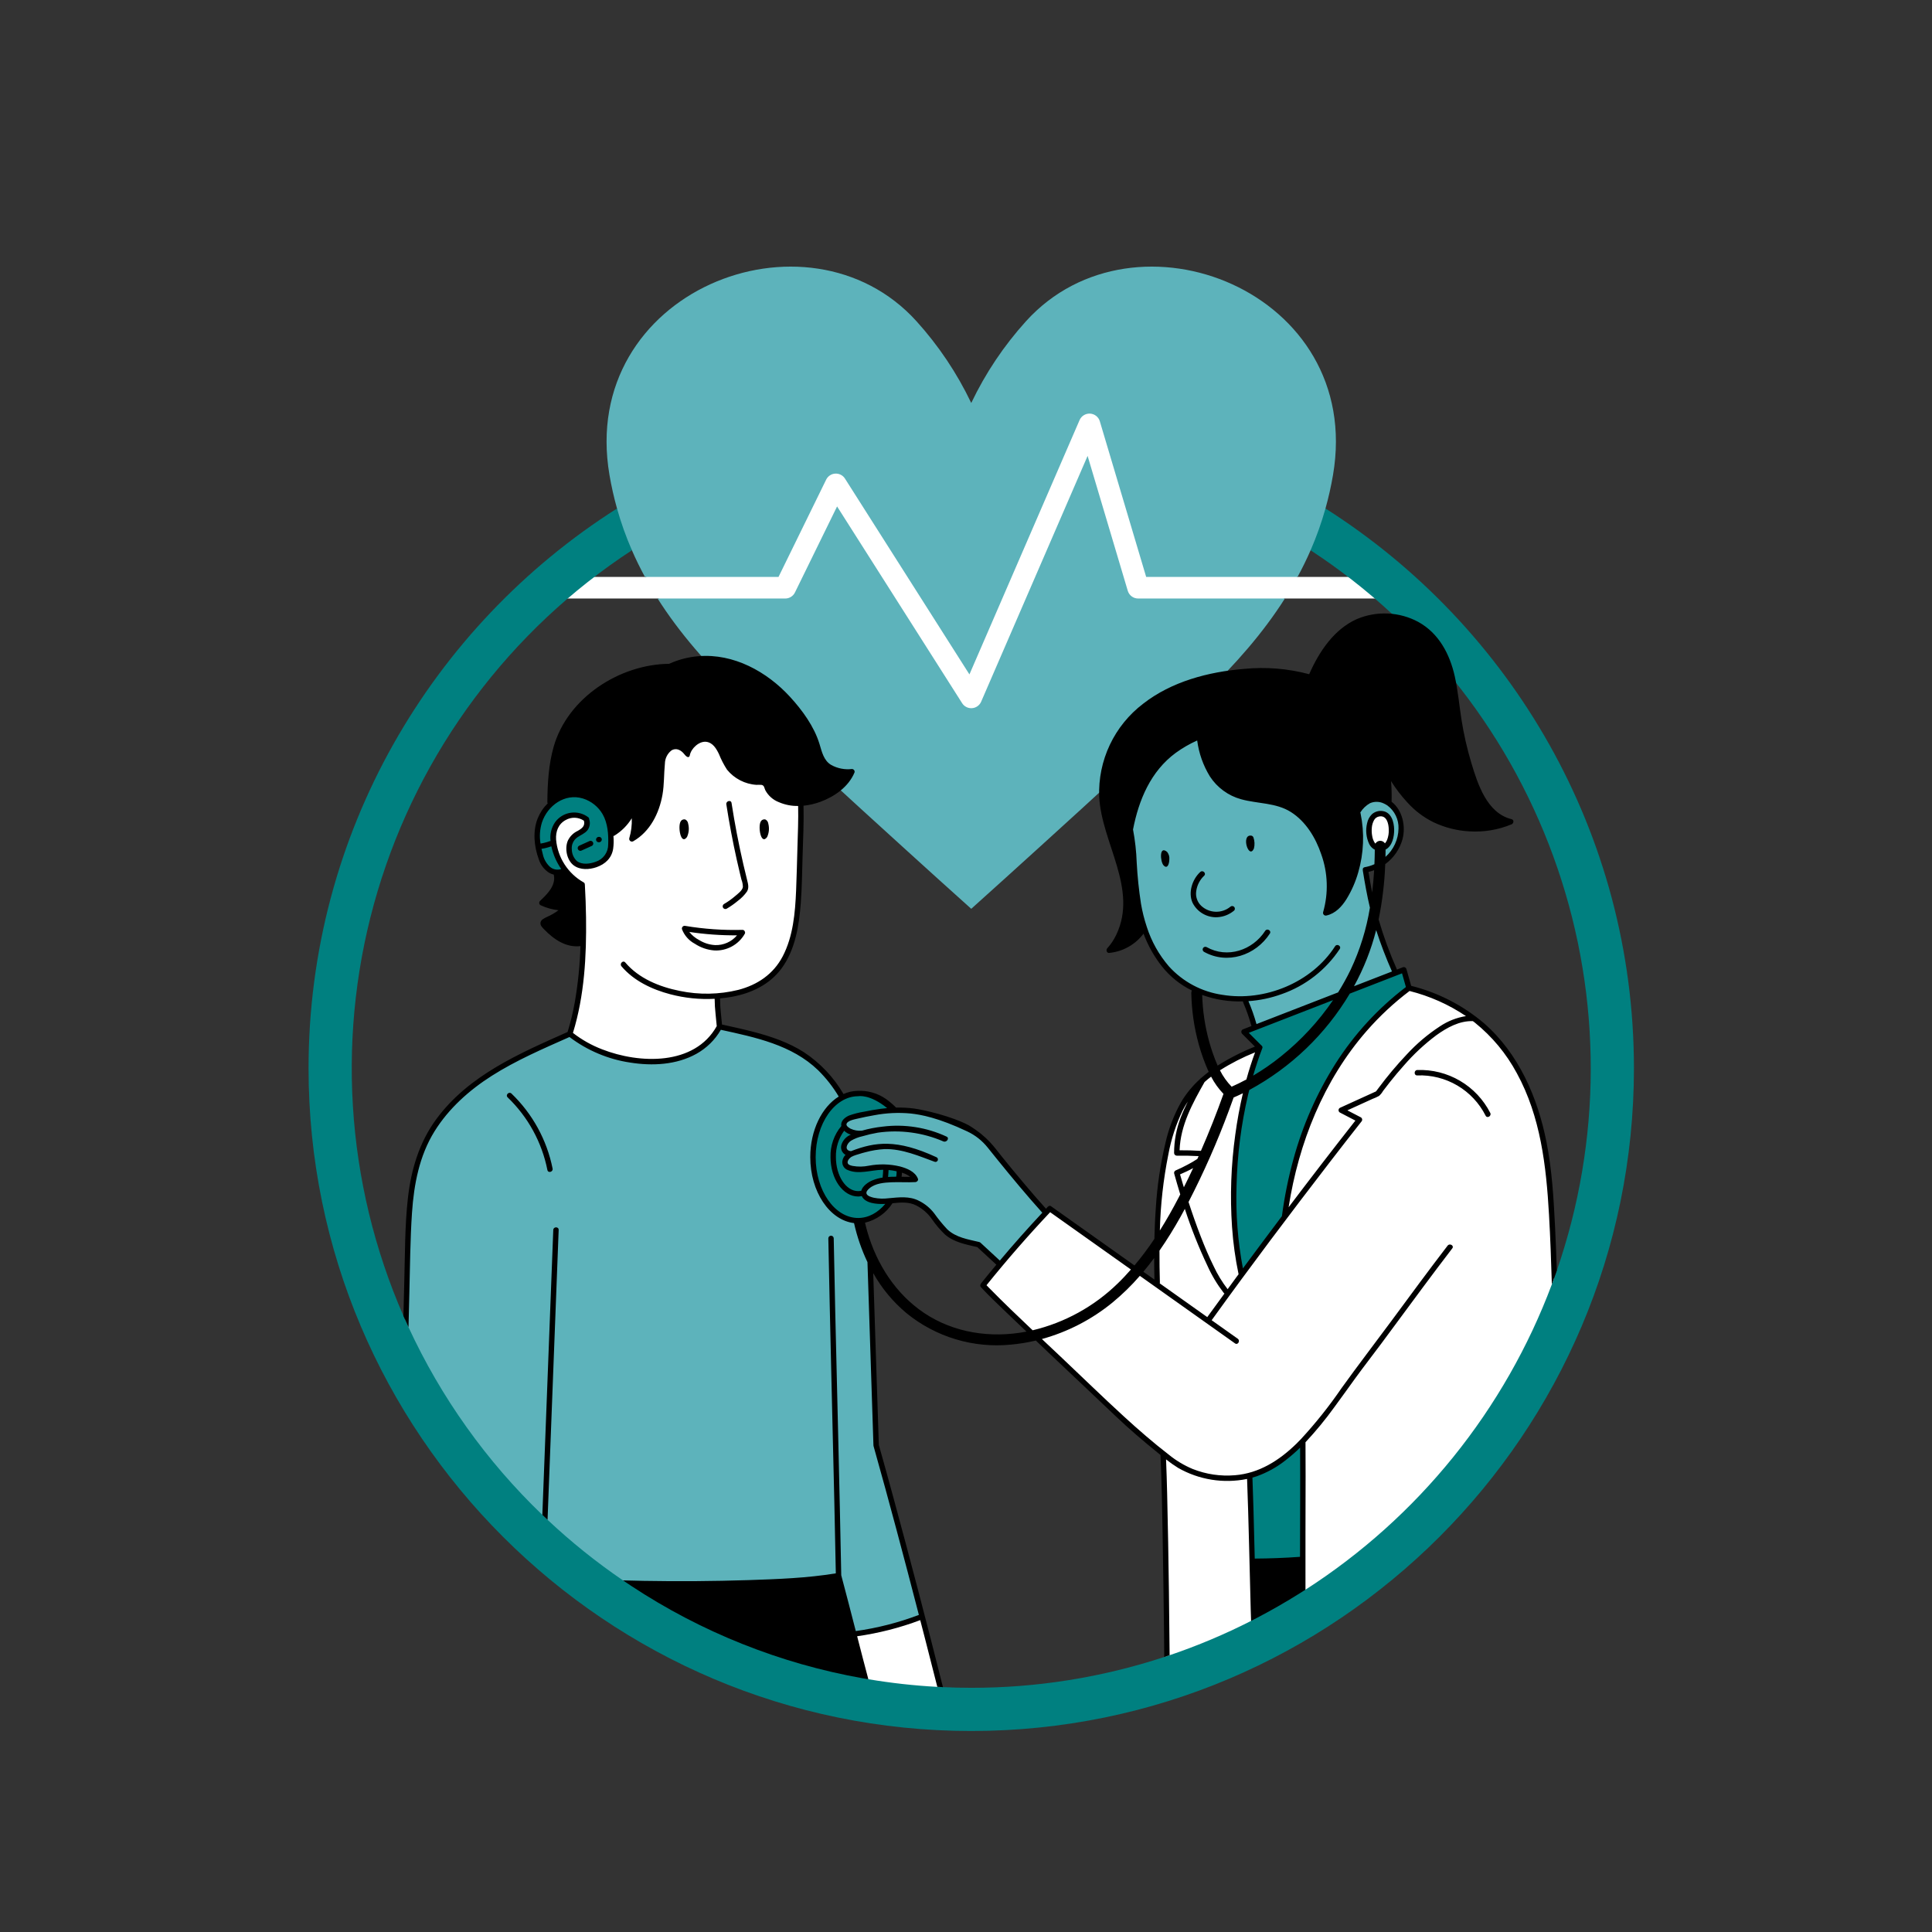 <svg xmlns="http://www.w3.org/2000/svg" xmlns:xlink="http://www.w3.org/1999/xlink" width="1024" zoomAndPan="magnify" viewBox="0 0 768 768" height="1024" preserveAspectRatio="xMidYMid meet" version="1.0"><rect x="0" y="0" width="768" height="768" fill="#333333" stroke="none"/><defs><clipPath id="8f8c33effd"><path d="M 122 202 L 650 202 L 650 687.941 L 122 687.941 Z M 122 202 " clip-rule="nonzero"/></clipPath></defs><path fill="#ffffff" d="M 376.82 283.789 C 363.848 277.832 356.383 258.703 349.227 247.25 C 343.836 238.617 338.941 229.746 334.008 220.91 C 332.996 223.062 332.129 225.078 331.461 226.508 C 329.418 230.883 328.125 234.992 324.316 238.266 C 314.293 246.875 295.84 246.441 283.422 245.406 C 281.574 246.254 279.633 246.656 277.598 246.613 L 273.891 246.113 C 273.594 246.016 273.309 245.898 273.02 245.789 C 271.352 245.332 269.805 244.613 268.383 243.637 L 267.574 243.293 C 267.262 243.059 267.016 242.867 266.75 242.664 C 266.598 242.57 266.441 242.488 266.289 242.391 C 264.465 241.223 262.961 239.73 261.777 237.918 L 220.59 237.918 C 220.309 237.918 220.031 237.887 219.754 237.832 C 219.48 237.777 219.211 237.695 218.953 237.586 C 218.695 237.477 218.449 237.344 218.215 237.188 C 217.98 237.031 217.766 236.852 217.566 236.652 C 217.371 236.453 217.191 236.238 217.039 236.004 C 216.883 235.77 216.75 235.523 216.645 235.266 C 216.535 235.004 216.457 234.738 216.402 234.461 C 216.348 234.184 216.32 233.906 216.32 233.625 C 216.32 233.344 216.348 233.066 216.402 232.793 C 216.457 232.516 216.535 232.25 216.645 231.988 C 216.75 231.73 216.883 231.484 217.039 231.25 C 217.191 231.016 217.371 230.797 217.566 230.602 C 217.766 230.402 217.98 230.223 218.215 230.066 C 218.449 229.91 218.695 229.777 218.953 229.668 C 219.211 229.559 219.48 229.477 219.754 229.422 C 220.031 229.363 220.309 229.336 220.59 229.336 L 256.906 229.336 C 256.656 228.312 256.523 227.273 256.508 226.223 C 256.492 225.168 256.598 224.129 256.816 223.098 C 257.035 222.07 257.367 221.078 257.812 220.125 C 258.258 219.168 258.801 218.277 259.445 217.445 C 261.93 214.234 266.125 211.559 270.398 211.949 C 273.43 212.074 276.285 212.852 278.961 214.281 C 279.938 214.824 280.836 215.473 281.66 216.227 C 282.766 216.535 283.801 216.996 284.77 217.609 C 289.016 217.992 293.266 218.043 297.52 217.758 C 298.82 217.652 302.816 216.508 305.262 216.152 C 306.016 214.766 307.035 213.148 307.375 212.43 C 308.91 209.227 310.617 206.117 312.492 203.098 C 318.977 192.512 329.641 177.414 344.051 186.004 C 350.203 189.672 351.902 197.348 355.031 203.297 C 358.527 209.941 362.73 216.227 366.707 222.59 L 379.922 243.75 C 380.445 244.586 380.992 245.598 381.566 246.703 C 386.664 234.816 390.375 222.207 396.02 210.582 C 400.488 201.383 405.258 192.461 408.957 182.914 C 412.051 174.922 415.211 167.199 422.18 161.805 C 428.105 157.223 436.09 155.859 441.906 161.805 C 443.668 163.695 444.848 165.898 445.445 168.41 C 453.426 176.973 457.188 191.762 460.203 201.785 C 461.469 205.984 462.551 210.234 463.461 214.527 C 463.867 216.359 464.227 218.203 464.547 220.059 C 464.762 220.637 464.91 221.102 465.031 221.512 C 467.934 221.414 471.816 220.465 474.262 220.41 C 478.18 220.32 481.637 220.641 485.266 220.059 C 486.391 219.016 487.664 218.203 489.086 217.617 C 490.211 216.266 491.535 215.145 493.051 214.25 C 493.441 214.027 493.844 213.82 494.258 213.637 C 496.719 212.031 499.418 211.199 502.355 211.137 C 504.203 211.141 505.98 211.496 507.691 212.203 C 509.398 212.91 510.906 213.918 512.219 215.223 C 513.516 216.535 514.516 218.047 515.223 219.754 C 515.93 221.461 516.289 223.238 516.305 225.082 C 516.305 226.543 516.062 227.957 515.582 229.336 L 551.582 229.336 C 551.863 229.332 552.145 229.359 552.422 229.414 C 552.699 229.465 552.969 229.547 553.23 229.656 C 553.492 229.762 553.742 229.895 553.977 230.051 C 554.211 230.207 554.43 230.383 554.629 230.582 C 554.832 230.781 555.012 231 555.168 231.234 C 555.324 231.469 555.457 231.719 555.566 231.977 C 555.676 232.238 555.758 232.508 555.812 232.785 C 555.867 233.062 555.895 233.344 555.895 233.625 C 555.895 233.91 555.867 234.188 555.812 234.465 C 555.758 234.742 555.676 235.012 555.566 235.273 C 555.457 235.535 555.324 235.781 555.168 236.016 C 555.012 236.254 554.832 236.469 554.629 236.668 C 554.43 236.867 554.211 237.047 553.977 237.203 C 553.742 237.359 553.492 237.492 553.23 237.598 C 552.969 237.703 552.699 237.785 552.422 237.84 C 552.145 237.895 551.863 237.918 551.582 237.918 L 510.477 237.918 C 509.199 239.816 507.59 241.363 505.641 242.562 C 504.516 243.223 503.316 243.699 502.047 243.996 C 501.938 244.035 501.844 244.082 501.734 244.121 L 501.727 244.066 C 501 244.234 500.27 244.355 499.527 244.449 C 498.406 245.188 497.203 245.766 495.926 246.184 C 485.891 249.469 474.422 248.613 464.012 249.5 C 455.324 250.242 446.871 246.91 441.941 239.406 C 436.633 231.316 436.453 220.133 433.824 211.008 C 432.992 208.117 432.105 205.09 431.121 202.055 C 430.949 202.469 430.789 202.898 430.609 203.301 C 426.867 211.664 422.367 219.648 418.527 227.961 C 410.707 244.898 406.812 263.336 395.902 278.785 C 391.188 285.461 384.137 287.152 376.82 283.789 Z M 312.883 311.777 C 312.453 310.645 311.793 309.672 310.906 308.852 C 310.016 308.035 308.992 307.457 307.832 307.121 C 303.023 305.93 298.555 306.91 295.184 302.195 C 293.223 299.457 293.168 296.008 290.781 293.305 C 286.637 288.609 280.719 287.746 275.102 290.152 C 269.379 292.602 261.867 295.316 258.91 301.316 C 255.559 308.125 258.156 319.477 250.574 323.387 C 249.379 323.238 248.242 323.43 247.168 323.969 C 246.453 324.383 245.797 324.875 245.195 325.441 C 244.594 326.008 244.066 326.637 243.609 327.324 C 243.152 328.016 242.781 328.746 242.492 329.52 C 242.203 330.293 242.008 331.09 241.902 331.91 C 241.82 333.574 241.562 335.207 241.129 336.812 C 240.688 337.648 240.18 338.438 239.598 339.184 C 238.812 340.223 237.961 341.203 237.051 342.133 C 237.051 342.133 236.262 342.809 236.258 342.855 C 236.219 342.879 236.18 342.898 236.145 342.922 C 235.535 342.363 234.863 341.898 234.121 341.527 C 233.727 340.473 233.398 339.395 233.137 338.297 C 232.969 337.715 232.879 337.121 232.863 336.516 C 232.801 335.664 232.82 334.812 232.922 333.961 C 232.906 334.344 232.953 334.191 233.059 333.512 C 233.164 333.102 233.289 332.699 233.434 332.305 C 233.82 331.562 234.156 330.801 234.438 330.016 C 234.574 329.473 234.645 328.926 234.652 328.371 C 234.66 327.812 234.605 327.262 234.488 326.719 C 234.371 326.176 234.191 325.652 233.953 325.152 C 233.711 324.648 233.418 324.18 233.07 323.746 C 232.723 323.312 232.332 322.922 231.895 322.578 C 231.457 322.234 230.984 321.945 230.48 321.711 C 229.977 321.473 229.453 321.301 228.91 321.184 C 228.363 321.07 227.812 321.02 227.258 321.035 C 222.695 321.043 219.715 324.918 219.055 329.094 C 218.406 333.062 218.738 336.945 220.055 340.746 C 221.242 344.059 223.098 347.977 226.145 349.973 C 226.965 351.793 228.156 353.32 229.723 354.559 C 230.254 358.137 230.34 361.727 229.984 365.324 C 229.945 365.992 230.047 366.641 230.293 367.262 C 230.535 367.887 230.898 368.43 231.379 368.895 L 231.309 369.523 C 231.277 370.73 231.598 371.836 232.27 372.84 C 231.652 385.148 229.832 397.281 226.809 409.23 C 226.688 409.652 226.707 410.074 226.859 410.488 C 227.012 410.902 227.273 411.23 227.641 411.473 C 227.832 411.98 228.145 412.398 228.578 412.723 C 231.977 415.285 235.664 417.32 239.645 418.828 C 243.625 420.336 247.738 421.25 251.984 421.578 C 255.129 422.117 258.297 422.281 261.484 422.07 C 264.668 421.855 267.785 421.273 270.836 420.324 C 276.82 418.363 283.934 414.574 285.742 408.047 C 285.754 408 285.773 407.957 285.785 407.91 C 285.883 407.543 285.875 407.18 285.77 406.816 C 285.312 403.148 285.047 399.461 284.938 395.766 C 285.219 395.738 285.508 395.73 285.789 395.699 C 298.559 396.691 311.789 387.207 314.312 374.672 C 317.254 367.469 317.359 359.82 317.688 351.98 C 318.168 340.625 318.141 329.258 318.121 317.895 C 318.133 317.523 318.109 317.156 318.055 316.793 C 318 316.426 317.91 316.07 317.785 315.723 C 317.664 315.375 317.512 315.039 317.328 314.719 C 317.141 314.398 316.93 314.098 316.688 313.82 C 316.449 313.539 316.184 313.281 315.898 313.051 C 315.609 312.82 315.305 312.617 314.977 312.441 C 314.652 312.266 314.312 312.125 313.961 312.012 C 313.609 311.898 313.25 311.82 312.883 311.777 Z M 368.227 649.613 C 368.07 648.789 367.918 647.965 367.758 647.145 C 367.543 646.043 367.543 644.426 366.488 643.809 C 366.48 643.652 366.441 643.504 366.367 643.367 C 366.293 643.227 366.191 643.113 366.062 643.023 C 365.938 642.93 365.797 642.871 365.641 642.844 C 365.488 642.82 365.336 642.828 365.184 642.871 C 363.48 643.512 361.77 644.191 360.055 644.848 C 359.758 644.727 359.465 644.738 359.176 644.875 C 353.766 647.316 347.664 647.379 342.062 649.203 C 341.77 649.191 341.48 649.199 341.188 649.16 C 341.059 649.137 340.934 649.141 340.805 649.176 C 340.68 649.211 340.57 649.27 340.473 649.355 C 340.371 649.441 340.297 649.543 340.246 649.66 C 340.195 649.781 340.172 649.906 340.176 650.035 C 339.934 650.297 339.848 650.605 339.914 650.957 C 341.051 657.352 342.594 663.645 344.535 669.844 C 344.594 670.039 344.699 670.203 344.852 670.332 C 345.008 670.465 345.188 670.543 345.391 670.566 C 345.684 671.012 346.086 671.324 346.59 671.5 C 347.09 671.992 347.68 672.328 348.359 672.504 C 354.785 674.156 361.305 674.742 367.922 674.262 C 368.59 674.203 369.219 674.016 369.809 673.695 C 370.34 673.684 370.867 673.688 371.398 673.66 C 371.734 673.652 372.051 673.562 372.344 673.398 C 372.637 673.23 372.871 673.004 373.055 672.723 C 373.242 672.809 373.438 672.84 373.645 672.812 C 373.848 672.789 374.031 672.707 374.191 672.578 C 374.352 672.445 374.465 672.281 374.527 672.082 C 374.594 671.887 374.602 671.688 374.551 671.484 C 372.441 664.195 370.332 656.902 368.227 649.613 Z M 542.133 330.191 C 542.031 330.699 541.898 331.199 541.75 331.695 C 541.637 332.105 541.562 332.52 541.531 332.941 C 541.5 333.363 541.508 333.785 541.559 334.207 C 541.609 334.629 541.703 335.039 541.836 335.441 C 541.965 335.848 542.137 336.23 542.344 336.602 C 542.555 336.969 542.797 337.316 543.074 337.637 C 543.352 337.957 543.656 338.25 543.988 338.508 C 544.324 338.77 544.68 338.996 545.059 339.188 C 545.438 339.375 545.832 339.527 546.238 339.641 C 546.648 339.754 547.066 339.824 547.488 339.855 C 547.91 339.887 548.332 339.875 548.754 339.82 C 549.172 339.77 549.586 339.676 549.988 339.543 C 550.391 339.406 550.773 339.234 551.141 339.027 C 551.512 338.816 551.855 338.57 552.176 338.293 C 552.496 338.016 552.785 337.711 553.043 337.375 C 553.305 337.039 553.527 336.68 553.715 336.301 C 553.906 335.922 554.055 335.527 554.164 335.117 C 554.934 332.555 555.211 329.938 554.996 327.27 C 554.973 326.422 554.797 325.605 554.473 324.82 C 554.148 324.039 553.695 323.336 553.109 322.719 C 552.504 322.121 551.809 321.656 551.02 321.332 C 550.23 321.004 549.41 320.84 548.559 320.836 C 545.332 320.98 541.797 323.68 542.121 327.27 C 542.184 328.207 542.191 329.145 542.152 330.082 C 542.145 330.121 542.141 330.156 542.133 330.191 Z M 617.738 512.375 C 618.043 495.488 616.906 478.699 614.328 462.012 C 613.883 455.906 612.66 449.965 610.664 444.18 C 610.641 444.125 610.609 444.082 610.586 444.027 C 606.02 426.523 596.918 410.117 580.23 401.742 C 580.035 401.645 579.836 401.59 579.641 401.512 C 579.559 401.441 579.48 401.371 579.391 401.309 C 577.852 400.266 576.246 399.344 574.574 398.539 L 573.328 397.824 C 572.75 397.492 572.18 397.137 571.578 396.852 C 571.23 396.688 570.871 396.547 570.508 396.426 C 570.172 396.129 569.82 395.863 569.441 395.629 C 568.617 395.188 567.758 394.848 566.855 394.609 C 565.234 394.098 563.598 393.633 561.945 393.211 C 561.438 393.09 560.93 393.09 560.422 393.207 C 559.887 393.121 559.359 393.148 558.84 393.297 C 558.316 393.449 557.852 393.699 557.445 394.059 C 555.277 395.855 553.188 397.742 551.156 399.684 C 539.328 404.895 531.453 421.254 526.621 432.734 C 525.395 435.055 524.184 437.383 523.031 439.742 C 521.211 443.465 519.516 447.25 518 451.109 C 516.531 454.379 515.566 457.793 515.109 461.352 C 514.781 462.332 514.453 463.312 514.16 464.301 C 513.141 467.617 512.375 470.996 511.871 474.43 C 510.633 465.293 502.402 461.293 495.215 462.535 C 495.223 462.441 495.223 462.344 495.227 462.246 C 496.242 447.875 499.469 434.02 504.902 420.676 C 505.055 420.359 505.141 420.027 505.156 419.68 C 505.172 419.332 505.121 418.992 504.996 418.664 C 504.875 418.336 504.691 418.047 504.453 417.793 C 504.211 417.539 503.93 417.348 503.605 417.207 C 503.055 416.746 502.422 416.535 501.703 416.578 C 497.793 416.883 494.484 418.797 491.109 420.645 C 488.074 422.246 485.164 424.043 482.371 426.043 C 479.406 428.184 476.801 430.703 474.562 433.602 C 473.688 434.77 472.875 435.98 472.125 437.238 C 469.875 440.371 468.027 443.727 466.586 447.309 C 465.148 450.891 464.156 454.59 463.613 458.41 C 460.098 467.93 460.461 478.793 459.812 488.762 C 459.77 489.293 459.859 489.797 460.086 490.281 C 459.699 496.996 459.645 503.723 459.922 510.461 C 455.469 507.543 451.016 504.625 446.562 501.707 C 443.676 499.816 440.73 497.527 437.625 495.625 C 437.004 495.105 436.402 494.562 435.77 494.051 C 432.98 491.609 430.039 489.375 426.941 487.344 C 424.699 485.59 422.367 483.965 419.941 482.473 C 419.918 482.312 419.871 482.16 419.797 482.02 C 419.688 481.871 419.574 481.727 419.461 481.582 C 419.195 481.316 418.879 481.133 418.516 481.031 L 417.945 480.953 C 417.684 480.961 417.43 481.012 417.188 481.109 C 416.797 481.191 416.465 481.379 416.195 481.68 L 416.035 481.855 C 415.578 482.07 415.195 482.371 414.879 482.762 C 414.656 483.059 414.488 483.383 414.379 483.738 L 393.074 507.879 C 393.02 507.965 392.969 508.059 392.922 508.152 C 392.621 508.383 392.375 508.664 392.191 509 C 392.129 509.121 392.078 509.254 392.023 509.383 L 392.004 509.422 C 391.965 509.504 391.895 509.684 391.895 509.68 C 391.895 509.676 391.816 509.855 391.785 509.941 L 391.777 509.961 L 391.77 509.988 L 391.766 510.004 L 391.766 510.012 C 391.738 510.16 391.707 510.438 391.688 510.59 C 391.684 510.609 391.684 510.633 391.684 510.656 C 391.688 510.758 391.715 510.898 391.727 510.969 C 391.734 511.031 391.746 511.188 391.77 511.285 L 391.777 511.316 L 391.785 511.332 C 391.816 511.418 391.891 511.586 391.895 511.59 C 391.898 511.605 391.965 511.77 392.004 511.855 L 392.02 511.883 L 392.027 511.895 L 392.031 511.902 L 392.035 511.906 L 392.059 511.934 C 392.539 513.027 393.203 513.988 394.059 514.816 C 394.719 515.492 395.379 516.16 396.062 516.809 C 397.465 518.184 399.012 519.371 400.699 520.375 C 405.496 525.73 410.551 530.824 415.871 535.664 C 416.316 536.066 416.809 536.395 417.352 536.652 C 418.301 537.543 419.258 538.414 420.234 539.27 C 423.219 541.992 426.227 544.691 429.285 547.34 C 429.512 547.527 429.75 547.703 430 547.863 C 434.102 551.984 438.203 556.102 442.309 560.223 C 442.852 560.77 443.469 561.211 444.164 561.547 C 446.043 563.508 447.91 565.48 449.836 567.398 C 452.129 569.684 454.098 571.863 456.957 572.742 C 458.531 574.121 460.145 575.457 461.801 576.758 C 462.207 577.07 462.637 577.344 463.094 577.57 C 463.176 604.508 463.258 631.445 463.34 658.383 C 463.363 666.355 473.578 667.742 477.141 662.551 C 477.719 662.504 478.289 662.402 478.848 662.234 C 494.48 657.684 507.605 648.887 520.461 639.145 C 532.758 629.828 547.395 620.887 557.406 609.008 C 562.195 603.324 565.75 596.938 571.184 591.746 C 576.336 586.816 582.004 582.457 586.516 576.891 C 591.477 570.773 593.457 563.246 598.441 557.195 C 601.43 553.547 604.109 549.688 606.488 545.617 C 607.43 544.926 608.156 544.055 608.676 543.008 L 614.891 530.879 C 616.738 527.273 618.938 523.621 619.652 519.59 C 619.914 518.305 619.875 517.027 619.539 515.758 C 619.203 514.492 618.602 513.363 617.738 512.375 Z M 617.738 512.375 " fill-opacity="1" fill-rule="nonzero"/><path fill="#5db3bb" d="M 452.418 237.918 L 510.762 237.918 C 502.02 251.699 490.961 264.234 478.328 276.395 C 457.18 296.746 435.469 316.527 413.746 336.266 C 404.551 344.625 395.328 352.957 386.086 361.266 C 376.832 352.969 367.613 344.633 358.422 336.266 C 336.699 316.523 314.988 296.746 293.84 276.395 C 281.207 264.234 270.152 251.699 261.406 237.918 L 312.148 237.918 C 312.969 237.918 313.727 237.699 314.422 237.266 C 315.117 236.832 315.645 236.25 316.004 235.516 L 332.754 201.316 L 382.461 279.527 C 382.855 280.148 383.375 280.633 384.02 280.988 C 384.66 281.34 385.352 281.516 386.082 281.516 C 386.195 281.516 386.309 281.512 386.422 281.504 C 387.215 281.441 387.934 281.18 388.578 280.719 C 389.227 280.254 389.707 279.66 390.023 278.93 L 432.34 181.227 L 448.305 234.852 C 448.438 235.293 448.637 235.703 448.902 236.082 C 449.164 236.461 449.484 236.789 449.852 237.066 C 450.223 237.344 450.629 237.555 451.066 237.699 C 451.508 237.844 451.957 237.918 452.418 237.918 Z M 245.062 218.016 C 245.48 219.043 250.75 217.73 251.191 218.742 C 252.762 222.367 254.504 225.887 256.371 229.336 L 309.473 229.336 L 328.414 190.664 C 328.758 189.965 329.25 189.402 329.898 188.973 C 330.547 188.547 331.258 188.309 332.031 188.266 C 332.809 188.223 333.539 188.379 334.23 188.734 C 334.922 189.09 335.477 189.594 335.891 190.25 L 385.363 268.09 L 429.148 166.996 C 429.324 166.594 429.555 166.223 429.844 165.891 C 430.133 165.559 430.465 165.277 430.84 165.047 C 431.215 164.816 431.613 164.648 432.043 164.539 C 432.469 164.434 432.902 164.395 433.344 164.418 C 433.781 164.445 434.207 164.535 434.617 164.695 C 435.031 164.852 435.406 165.066 435.754 165.34 C 436.098 165.613 436.395 165.934 436.641 166.297 C 436.887 166.664 437.074 167.055 437.199 167.477 L 455.621 229.332 L 515.797 229.332 C 517.668 225.887 519.406 222.367 520.98 218.742 C 521.438 217.688 529.402 219.703 529.836 218.633 C 531.246 215.145 529.934 211.672 531.051 208 C 531.32 207.109 526.648 203.031 526.902 202.129 C 528.129 197.746 529.125 193.309 529.891 188.824 C 542.344 115.984 451.223 79.832 407.871 127.672 C 399.031 137.453 391.77 148.293 386.086 160.188 C 380.398 148.293 373.137 137.453 364.301 127.672 C 320.945 79.832 229.828 115.984 242.277 188.824 C 243.043 193.309 244.043 197.746 245.27 202.129 C 245.484 202.902 240.055 208.316 240.285 209.078 C 241.445 212.934 243.582 214.367 245.062 218.016 Z M 542.637 345.621 C 542.449 345.695 542.262 345.766 542.074 345.84 C 544.281 358.781 547.953 371.297 553.098 383.379 C 553.453 384.195 553.668 385.051 553.738 385.938 C 553.812 386.828 553.738 387.703 553.52 388.566 C 553.301 389.434 552.949 390.238 552.461 390.984 C 551.973 391.73 551.379 392.379 550.676 392.926 C 550.277 393.398 549.828 393.82 549.336 394.191 C 538.043 402.664 524.449 406.547 510.977 410.07 C 510.699 410.129 510.422 410.172 510.141 410.203 C 509.312 410.922 508.375 411.457 507.332 411.805 C 503.398 413.078 499.242 410.309 498.094 406.559 C 497.629 405.035 497.129 403.523 496.574 402.027 C 496.32 401.332 496.047 400.645 495.773 399.961 C 495.691 399.781 495.297 398.855 495.234 398.719 C 494.953 398.078 494.738 397.41 494.59 396.727 C 492.438 396.879 490.285 396.852 488.137 396.641 C 485.984 396.434 483.867 396.043 481.785 395.477 C 479.703 394.906 477.68 394.168 475.723 393.254 C 473.762 392.344 471.895 391.273 470.117 390.047 C 461.949 384.367 458.043 376.207 453.766 367.527 C 453.254 366.5 453.023 365.414 453.078 364.27 C 452.492 363.508 452.102 362.66 451.902 361.719 C 448.586 347.035 445.43 331.254 451.273 316.773 C 455.656 305.914 464.777 293.062 476.773 290.312 C 481.203 289.297 484.449 292.285 484.922 296.52 C 487.004 315.055 507.125 310.449 518.773 319.688 C 521.719 322.145 524.297 324.938 526.516 328.066 C 528.73 331.191 530.512 334.555 531.855 338.145 C 533.086 337.582 534.375 337.328 535.723 337.379 C 536.328 334.859 536.793 332.316 537.121 329.746 C 537.332 328.008 537.797 326.336 538.512 324.734 C 539.223 323.137 540.156 321.676 541.305 320.355 C 541.855 319.734 542.48 319.199 543.18 318.75 C 543.875 318.301 544.621 317.949 545.41 317.703 C 546.203 317.457 547.012 317.32 547.844 317.293 C 548.672 317.27 549.488 317.355 550.297 317.551 C 551 317.746 551.664 318.043 552.285 318.438 C 552.902 318.832 553.449 319.305 553.93 319.863 C 554.406 320.418 554.793 321.031 555.09 321.703 C 555.387 322.375 555.578 323.074 555.668 323.805 L 555.672 323.805 C 557.902 327.059 557.027 331.453 555.922 334.961 C 555.41 336.789 554.543 338.426 553.316 339.871 C 552.676 340.574 551.934 341.145 551.09 341.582 C 550.348 341.891 549.637 342.262 548.957 342.695 C 548.574 343.016 548.137 343.203 547.641 343.262 C 547.527 343.418 547.398 343.559 547.254 343.684 C 546.938 343.973 546.574 344.164 546.16 344.262 Z M 543.969 326.676 L 545.504 336.508 C 546.309 336.766 547.137 336.938 547.977 337.023 C 548.5 337.07 548.969 337.262 549.371 337.598 C 549.582 337.473 549.781 337.332 549.961 337.172 C 550.789 336.27 551.375 335.227 551.711 334.051 C 551.949 333.32 552.148 332.574 552.324 331.828 C 552.488 331.168 552.613 330.504 552.699 329.828 C 552.836 329.164 552.84 328.496 552.711 327.828 C 552.582 327.16 552.336 326.543 551.965 325.973 C 551.898 325.848 551.852 325.715 551.82 325.578 C 551.559 325.227 551.426 324.832 551.43 324.395 C 551.426 324.234 551.402 324.082 551.367 323.926 C 551.051 324.109 550.711 324.199 550.344 324.199 C 549.98 324.195 549.641 324.102 549.328 323.918 C 549.035 323.734 548.723 323.605 548.387 323.527 C 548.051 323.449 547.715 323.426 547.371 323.461 C 547.031 323.496 546.703 323.582 546.391 323.723 C 546.074 323.863 545.793 324.051 545.543 324.285 C 544.812 324.949 544.289 325.746 543.969 326.676 Z M 365.574 639.441 C 365.418 638.801 365.246 638.168 365.09 637.527 C 364.754 635.59 364.273 633.688 363.656 631.82 C 358.918 612.93 353.668 594.18 348.379 575.434 C 347.055 560.34 348.719 545.184 347 530.133 C 346.219 522.574 346 515 346.344 507.406 C 346.625 503.945 346.309 500.535 345.395 497.184 C 344.406 494.176 342.523 491.555 341.852 488.461 C 341.969 487.742 341.926 487.031 341.73 486.328 C 341.535 485.625 341.199 484.996 340.73 484.441 C 337.867 480.75 334.004 478.414 331.668 474.219 C 329.66 470.555 328.535 466.637 328.285 462.469 C 328.043 457.734 328.625 453.105 330.031 448.582 C 330.652 446.473 331.402 444.414 332.277 442.398 C 333.301 440.066 334.676 437.848 334.012 435.195 C 333.086 431.48 329.141 427.641 326.434 425.113 C 323.172 422.09 319.578 419.531 315.656 417.434 C 306.984 412.762 297.215 410.066 287.625 408.039 C 286.996 407.902 286.367 407.906 285.742 408.047 C 283.934 414.574 276.82 418.363 270.836 420.324 C 267.785 421.273 264.668 421.855 261.484 422.07 C 258.297 422.281 255.129 422.117 251.984 421.578 C 247.738 421.25 243.625 420.336 239.645 418.828 C 235.664 417.32 231.977 415.285 228.578 412.723 C 228.145 412.398 227.828 411.98 227.641 411.473 C 227.285 411.234 227.027 410.918 226.871 410.516 L 226.863 410.52 C 226.453 410.82 226.09 411.172 225.777 411.57 C 225.434 411.617 225.09 411.664 224.75 411.707 C 224.297 411.844 223.879 412.047 223.492 412.32 C 223.156 412.559 222.801 412.758 222.422 412.922 C 221.906 413.109 221.387 413.289 220.883 413.496 C 220.184 413.754 219.512 414.059 218.859 414.414 C 218.516 414.621 218.184 414.852 217.867 415.102 C 205.898 419.527 194.969 425.781 185.09 433.859 C 181.086 436.914 177.695 440.543 174.914 444.738 C 170.641 450.973 166.703 457.699 165.473 465.207 C 164.418 469.641 163.766 474.129 163.512 478.68 C 162.988 484.035 162.723 489.422 162.461 494.848 L 160.883 527.832 C 160.84 528.625 161.039 529.352 161.48 530.012 C 161.148 530.559 160.895 531.141 160.723 531.754 C 160.551 532.371 160.469 533 160.473 533.641 C 160.477 534.281 160.566 534.906 160.742 535.52 C 160.922 536.137 161.18 536.715 161.52 537.258 C 171.055 553.957 181.027 570.523 192.086 586.27 C 202.777 601.484 216.773 612.668 229.695 625.801 C 241.746 638.051 259.262 636.555 275.141 635.426 C 284.934 634.734 294.703 633.703 304.477 632.82 C 309.07 632.406 315.184 631.027 319.707 632.387 C 325.844 634.234 325.48 640.242 327.133 645.41 C 327.363 646.203 327.723 646.938 328.207 647.609 C 328.691 648.281 329.273 648.855 329.953 649.328 C 330.637 649.797 331.375 650.145 332.176 650.359 C 332.973 650.578 333.785 650.656 334.613 650.594 C 334.75 650.809 334.906 651.012 335.074 651.203 C 336.059 650.641 337.113 650.281 338.234 650.125 C 338.305 650.109 338.379 650.09 338.449 650.074 C 338.531 650.059 338.613 650.051 338.699 650.035 L 338.762 650.02 C 343.742 648.355 349.004 647.887 354.09 646.664 C 354.305 646.293 354.613 646.043 355.016 645.906 C 358.723 644.605 362.336 643.09 366.07 641.957 C 365.945 641.605 365.809 641.254 365.672 640.902 C 365.719 640.41 365.688 639.926 365.57 639.441 Z M 414.219 480.398 C 414.133 480.363 414.047 480.332 413.957 480.309 C 413.805 479.777 413.492 479.367 413.02 479.082 C 412.66 478.863 412.348 478.652 412.051 478.445 C 406.777 471.676 401.371 465.012 395.832 458.453 C 393.469 455.66 391.09 452.859 388.578 450.203 C 387.105 449.707 385.707 449.055 384.383 448.242 C 382.746 447.406 381.066 446.664 379.344 446.016 C 375.461 444.609 371.508 443.414 367.492 442.438 C 364.082 441.48 360.613 440.859 357.082 440.574 C 357.004 440.57 356.938 440.555 356.863 440.547 C 356.961 440.598 357.059 440.648 357.156 440.699 C 356.602 440.746 356.047 440.812 355.492 440.871 C 354.094 441.02 352.699 441.188 351.324 441.375 C 348.445 441.758 345.582 442.223 342.734 442.789 C 340.309 443.27 337.801 443.797 336.074 445.715 C 335.961 445.832 335.859 445.961 335.777 446.102 C 335.691 446.242 335.621 446.387 335.57 446.543 C 335.52 446.699 335.484 446.855 335.469 447.02 C 335.453 447.184 335.457 447.344 335.477 447.508 C 335.496 447.668 335.535 447.824 335.594 447.98 C 335.648 448.133 335.723 448.277 335.812 448.414 C 335.902 448.551 336.004 448.676 336.121 448.789 C 336.238 448.902 336.367 449.004 336.508 449.086 C 337.766 449.684 339.09 450 340.48 450.043 C 340.09 450.293 339.695 450.547 339.328 450.828 C 338.195 451.664 337.18 452.621 336.277 453.699 C 336.051 453.922 335.859 454.176 335.707 454.457 C 335.555 454.738 335.449 455.039 335.387 455.352 C 335.328 455.668 335.316 455.984 335.355 456.301 C 335.391 456.621 335.473 456.926 335.605 457.219 C 335.922 457.832 336.414 458.238 337.074 458.434 C 336.961 458.805 336.848 459.176 336.727 459.543 C 336.648 459.691 336.562 459.836 336.473 459.977 C 336.32 460.156 336.152 460.324 335.973 460.48 C 335.695 460.75 335.508 461.074 335.41 461.449 C 335.309 461.824 335.312 462.195 335.422 462.566 C 335.523 462.93 335.711 463.246 335.977 463.512 C 336.242 463.777 336.559 463.965 336.918 464.066 C 337.527 464.246 338.145 464.391 338.77 464.5 C 339.316 464.93 339.938 465.129 340.633 465.105 C 341.594 465.047 342.547 464.918 343.492 464.715 C 345.098 464.66 346.688 464.145 348.297 463.941 C 350.289 463.707 352.289 463.648 354.293 463.773 C 355.992 463.879 357.668 464.125 359.328 464.504 L 359.348 464.512 C 359.391 464.531 359.434 464.551 359.477 464.57 C 360.16 464.926 360.82 465.32 361.461 465.75 C 361.566 465.836 361.672 465.922 361.777 466.016 C 362.059 466.262 362.328 466.516 362.586 466.785 C 362.816 467.027 363.023 467.289 363.25 467.535 C 363.348 467.68 363.449 467.82 363.547 467.965 C 363.699 468.191 363.812 468.438 363.941 468.676 C 363.98 468.891 364.023 469.105 364.078 469.312 C 362.426 469.145 360.77 469.016 359.109 468.988 C 358.625 468.98 358.137 468.984 357.652 468.992 C 353.715 469.016 349.883 469.672 346.16 470.965 C 345.754 471.09 345.387 471.281 345.055 471.547 C 344.723 471.812 344.453 472.129 344.246 472.496 C 344.035 472.863 343.902 473.258 343.844 473.68 C 343.789 474.098 343.809 474.516 343.914 474.926 C 344.09 475.488 344.391 475.977 344.82 476.383 C 345.25 476.793 345.75 477.07 346.32 477.219 C 346.848 477.465 347.398 477.578 347.98 477.559 C 348.449 477.75 348.934 477.82 349.438 477.766 C 350.789 477.645 352.215 477.449 353.652 477.27 C 356.469 476.793 359.293 476.75 362.121 477.141 C 363.883 477.562 365.527 478.262 367.055 479.238 C 368.582 480.215 369.91 481.414 371.031 482.84 C 373.605 485.812 374.922 489.492 378.395 491.664 C 381.602 493.441 385.035 494.285 388.703 494.203 C 390.777 496.629 393.008 498.902 395.391 501.027 C 395.699 501.305 396.059 501.488 396.465 501.574 C 396.875 501.664 397.273 501.645 397.672 501.516 C 398.109 501.586 398.531 501.527 398.938 501.344 C 399.34 501.16 399.66 500.883 399.898 500.508 C 401.992 497.285 404.375 494.293 407.051 491.535 C 408.371 490.172 409.758 488.875 411.195 487.633 C 412.746 486.449 414.008 485.016 414.988 483.332 C 415.125 483.086 415.211 482.82 415.246 482.539 C 415.281 482.262 415.262 481.984 415.191 481.711 C 415.121 481.438 415 481.188 414.832 480.961 C 414.664 480.734 414.461 480.547 414.219 480.398 Z M 414.219 480.398 " fill-opacity="1" fill-rule="nonzero"/><g clip-path="url(#8f8c33effd)"><path fill="#008080" d="M 518.324 577.066 C 517.66 590.621 517.449 604.184 517.695 617.762 C 517.691 618.043 517.637 618.316 517.523 618.578 C 517.414 618.84 517.258 619.07 517.059 619.27 C 516.859 619.469 516.629 619.625 516.367 619.734 C 516.105 619.844 515.832 619.902 515.551 619.906 C 510.234 619.941 504.926 620.18 499.625 620.621 C 499.223 620.609 498.852 620.496 498.516 620.277 C 498.176 620.062 497.918 619.773 497.738 619.414 C 497.562 619.051 497.488 618.672 497.52 618.27 C 497.551 617.871 497.684 617.508 497.918 617.18 C 497.926 615.621 497.934 614.059 497.926 612.5 C 497.105 604.219 496.809 595.918 497.031 587.598 C 497.031 587.574 497.043 587.562 497.047 587.539 C 497.051 587.07 497.195 586.648 497.48 586.273 C 497.77 585.902 498.137 585.652 498.59 585.527 C 500.629 585.152 502.609 584.578 504.531 583.805 C 506.555 582.801 508.465 581.617 510.262 580.246 C 511.574 579.219 512.82 578.113 514.051 576.992 C 514.07 576.715 514.141 576.449 514.266 576.199 C 514.387 575.945 514.555 575.73 514.762 575.543 C 514.969 575.355 515.207 575.215 515.469 575.121 C 515.73 575.027 516.004 574.988 516.281 574.996 C 516.441 574.906 516.613 574.855 516.797 574.852 C 516.984 574.844 517.156 574.879 517.324 574.961 C 517.488 575.043 517.625 575.156 517.734 575.309 C 517.844 575.457 517.91 575.621 517.934 575.805 C 518.223 576.176 518.352 576.598 518.324 577.066 Z M 242.441 336.949 C 242.441 336.922 242.441 336.895 242.445 336.867 C 242.469 336.625 242.48 336.379 242.48 336.141 C 242.961 329.211 241.02 321.371 234.492 317.812 C 233.641 317.367 232.754 317.02 231.824 316.77 C 230.898 316.516 229.957 316.367 228.996 316.32 C 228.039 316.273 227.086 316.328 226.137 316.488 C 225.191 316.648 224.273 316.906 223.383 317.266 C 220.398 318.34 216.848 319.938 215.828 323.195 C 215.023 324.445 214.48 325.801 214.199 327.258 C 213.938 327.629 213.746 328.027 213.621 328.461 C 213.375 329.711 213.352 330.969 213.551 332.227 C 213.574 332.461 213.629 332.688 213.656 332.922 C 213.629 333.82 213.738 334.703 213.984 335.566 L 213.988 335.578 C 214.383 338.453 214.934 342.25 217.152 344.414 C 217.188 344.543 217.242 344.66 217.316 344.77 C 218.113 345.699 219.109 346.305 220.297 346.586 C 221.055 346.785 221.785 346.719 222.492 346.387 C 223.141 346.062 223.535 345.547 223.684 344.84 C 223.75 344.551 223.715 344.273 223.574 344.012 C 223.523 343.938 223.465 343.871 223.395 343.809 C 223.332 343.375 223.152 342.996 222.852 342.676 C 222.652 342.465 222.461 342.25 222.27 342.031 L 222.191 341.934 C 222.133 341.855 222.074 341.773 222.02 341.691 C 221.711 341.246 221.434 340.781 221.188 340.297 C 221.09 340.102 220.996 339.906 220.906 339.707 C 220.801 339.473 220.785 339.441 220.867 339.617 C 220.812 339.484 220.758 339.348 220.711 339.211 C 220.535 338.734 220.383 338.246 220.25 337.754 C 220.055 336.988 219.902 336.215 219.793 335.43 C 219.852 331.844 220.016 327.129 223.492 325.109 C 225.262 324.25 227.121 323.969 229.062 324.262 C 229.902 324.289 230.684 324.516 231.406 324.945 C 232.129 325.375 232.703 325.953 233.125 326.68 C 233.23 326.906 233.316 327.141 233.383 327.383 L 233.383 327.387 C 233.379 327.449 233.34 327.984 233.344 328.016 C 233.336 328.059 233.328 328.102 233.32 328.145 C 233.246 328.277 233.184 328.414 233.102 328.543 C 233.02 328.672 232.938 328.797 232.848 328.914 C 232.828 328.941 232.832 328.934 232.824 328.949 C 232.801 328.969 232.781 328.988 232.766 329.012 C 232.305 329.52 231.801 329.98 231.254 330.395 C 230.875 330.695 230.527 331.027 230.203 331.387 C 229.227 332.102 228.402 332.965 227.727 333.973 C 227.211 334.789 226.867 335.672 226.703 336.625 C 226.539 337.578 226.566 338.527 226.781 339.469 C 226.684 340.309 226.863 341.09 227.324 341.801 C 227.621 342.254 228 342.617 228.469 342.887 C 228.727 343.418 229.133 343.773 229.691 343.961 C 230.352 344.184 231.031 344.289 231.727 344.273 C 232.398 344.316 233.07 344.293 233.742 344.203 C 237.141 344.082 240.742 342.336 242.246 339.445 C 242.562 338.859 242.598 338.258 242.344 337.645 C 242.387 337.41 242.41 337.18 242.434 336.949 Z M 526.902 202.129 C 525.309 207.805 523.332 213.34 520.98 218.742 C 523.82 220.602 526.621 222.52 529.383 224.492 C 532.145 226.469 534.863 228.5 537.543 230.586 C 540.219 232.676 542.852 234.816 545.441 237.012 C 548.031 239.207 550.574 241.457 553.07 243.758 C 555.566 246.062 558.012 248.414 560.41 250.816 C 562.809 253.219 565.156 255.672 567.457 258.172 C 569.754 260.672 571.996 263.215 574.188 265.809 C 576.379 268.402 578.52 271.039 580.602 273.723 C 582.684 276.402 584.711 279.125 586.68 281.891 C 588.648 284.656 590.562 287.461 592.414 290.305 C 594.27 293.148 596.062 296.031 597.797 298.949 C 599.531 301.867 601.207 304.82 602.82 307.809 C 604.43 310.797 605.98 313.816 607.469 316.867 C 608.957 319.922 610.379 323.004 611.738 326.113 C 613.098 329.223 614.395 332.363 615.625 335.527 C 616.855 338.691 618.02 341.879 619.117 345.09 C 620.215 348.305 621.246 351.539 622.211 354.793 C 623.176 358.047 624.07 361.324 624.902 364.613 C 625.73 367.906 626.488 371.215 627.184 374.539 C 627.875 377.863 628.496 381.199 629.051 384.551 C 629.605 387.898 630.09 391.258 630.504 394.629 C 630.918 398 631.262 401.375 631.539 404.758 C 631.812 408.145 632.02 411.531 632.152 414.926 C 632.289 418.316 632.352 421.711 632.348 425.105 C 632.344 428.5 632.266 431.895 632.121 435.285 C 631.973 438.68 631.758 442.066 631.473 445.449 C 631.188 448.832 630.828 452.207 630.402 455.574 C 629.977 458.945 629.48 462.301 628.918 465.648 C 628.352 469 627.719 472.332 627.016 475.656 C 626.312 478.977 625.543 482.281 624.703 485.57 C 623.863 488.859 622.957 492.133 621.98 495.383 C 621.004 498.637 619.965 501.867 618.855 505.074 C 618.219 506.91 617.562 508.738 616.887 510.555 C 614.562 516.746 612 522.836 609.191 528.828 C 606.379 534.816 603.336 540.68 600.059 546.426 C 596.777 552.168 593.273 557.773 589.547 563.238 C 585.816 568.699 581.875 574.008 577.723 579.156 C 573.57 584.301 569.215 589.277 564.664 594.074 C 560.109 598.875 555.375 603.484 550.453 607.902 C 545.531 612.32 540.441 616.535 535.18 620.547 C 529.922 624.559 524.512 628.355 518.945 631.934 C 518.57 632.176 514.816 625.062 514.434 625.301 C 514.098 625.512 510.855 625.09 510.516 625.301 C 504.875 628.848 507.793 626.738 501.859 629.828 C 501.441 630.043 499.508 631.676 499.094 631.891 C 498.809 632.039 497.609 644.191 497.324 644.336 C 486.855 649.664 476.062 654.211 464.938 657.984 C 464.234 658.223 463.52 658.445 462.809 658.68 C 450.43 662.746 437.805 665.805 424.938 667.863 C 412.066 669.918 399.117 670.941 386.086 670.93 C 382.312 670.93 378.566 670.832 374.836 670.664 C 374.09 670.629 373.344 670.598 372.598 670.559 C 363.398 670.055 354.258 669.043 345.176 667.516 C 344.402 667.383 342.301 662.238 341.531 662.102 C 308.109 656.16 284.68 648.598 257.352 630.598 C 256.223 629.855 248.75 628.98 247.637 628.223 C 237.02 620.977 227.027 612.953 217.66 604.152 C 216.969 603.5 216.273 602.852 215.59 602.191 C 204.477 591.523 194.449 579.918 185.508 567.375 C 176.562 554.836 168.859 541.574 162.391 527.59 C 161.703 526.098 161.027 524.594 160.367 523.082 C 158.93 519.785 157.562 516.461 156.27 513.105 C 154.977 509.746 153.758 506.363 152.613 502.953 C 151.469 499.547 150.398 496.113 149.406 492.656 C 148.41 489.199 147.492 485.723 146.652 482.227 C 145.809 478.727 145.047 475.215 144.359 471.684 C 143.672 468.152 143.062 464.609 142.527 461.051 C 141.996 457.496 141.543 453.93 141.168 450.352 C 140.793 446.773 140.496 443.191 140.277 439.602 C 140.059 436.012 139.918 432.418 139.859 428.82 C 139.797 425.223 139.816 421.629 139.91 418.031 C 140.008 414.438 140.184 410.848 140.438 407.258 C 140.691 403.672 141.027 400.09 141.438 396.516 C 141.848 392.945 142.34 389.383 142.906 385.828 C 143.473 382.277 144.117 378.738 144.84 375.215 C 145.562 371.691 146.363 368.188 147.238 364.699 C 148.117 361.211 149.07 357.742 150.098 354.297 C 151.125 350.852 152.23 347.43 153.41 344.031 C 154.586 340.633 155.84 337.262 157.164 333.918 C 158.492 330.574 159.891 327.262 161.363 323.98 C 162.836 320.699 164.379 317.449 165.992 314.234 C 167.605 311.023 169.289 307.844 171.043 304.703 C 172.797 301.562 174.617 298.465 176.508 295.402 C 178.398 292.344 180.352 289.324 182.375 286.352 C 184.398 283.375 186.484 280.445 188.633 277.562 C 190.785 274.68 192.996 271.844 195.27 269.059 C 197.547 266.273 199.879 263.539 202.273 260.855 C 204.668 258.168 207.121 255.539 209.629 252.965 C 212.141 250.387 214.707 247.867 217.324 245.402 C 219.945 242.938 222.621 240.535 225.344 238.188 C 228.07 235.84 230.848 233.555 233.672 231.332 C 236.5 229.105 239.375 226.945 242.293 224.844 C 245.215 222.746 248.18 220.711 251.191 218.742 C 248.836 213.344 246.863 207.805 245.27 202.133 C 171.629 248.895 122.656 331.164 122.656 424.668 C 122.656 569.922 240.828 688.098 386.086 688.098 C 531.34 688.098 649.516 569.922 649.516 424.668 C 649.516 331.164 600.539 248.895 526.902 202.129 Z M 491 478.926 C 490.828 487.477 491.609 495.938 493.336 504.316 C 493.574 505.453 495.062 505.219 495.367 504.312 C 495.398 504.277 495.43 504.242 495.461 504.203 C 495.785 503.645 496.129 503.098 496.461 502.543 C 501.027 496.234 505.801 490.086 510.785 484.098 C 510.895 483.965 510.969 483.816 511.008 483.648 C 511.051 483.484 511.055 483.316 511.02 483.148 C 510.984 482.98 510.914 482.828 510.812 482.691 C 510.707 482.555 510.578 482.449 510.426 482.367 C 510.727 481.891 510.891 481.367 510.922 480.801 C 511.445 471.609 514.406 462.84 517.469 454.23 C 519.555 448.371 521.594 442.406 524.043 436.648 C 525.309 434.934 526.441 433.137 527.445 431.258 C 528.883 428.621 530.207 425.918 531.734 423.336 C 532.238 422.543 532.758 421.754 533.262 420.961 C 533.551 420.535 533.82 420.094 534.133 419.684 C 534.148 419.66 534.148 419.625 534.164 419.602 C 536.742 416.297 539.309 412.984 541.906 409.695 C 543.48 408.316 545.012 406.895 546.523 405.453 C 546.633 405.387 546.723 405.305 546.832 405.242 C 547.176 405.043 547.438 404.766 547.613 404.406 C 549.102 402.965 550.57 401.504 552.016 400.023 C 552.117 399.996 552.215 399.957 552.309 399.91 C 554.23 398.566 555.992 397.039 557.594 395.32 C 558.508 394.328 559.656 393.246 559.629 391.801 C 559.57 391.082 559.461 390.375 559.293 389.676 C 559.188 389.074 559.082 388.473 558.977 387.867 C 558.898 387.555 558.75 387.277 558.535 387.035 C 558.32 386.793 558.059 386.617 557.754 386.508 C 557.344 386.129 556.855 385.926 556.297 385.895 L 556.246 385.895 C 555.641 385.836 555.125 386.027 554.707 386.477 C 550.906 388.34 547.023 390.008 543.051 391.477 C 541.164 392.168 539.273 392.824 537.387 393.496 C 537.039 393.387 536.691 393.391 536.344 393.508 C 534.789 394.141 533.273 394.848 531.77 395.59 C 530.469 395.969 529.203 396.438 527.969 396.996 L 522.848 399.172 C 520.621 400.121 518.391 401.07 516.16 402.02 C 510.453 404.133 504.73 406.191 498.961 408.125 C 498.504 408.277 498.145 408.559 497.887 408.965 C 497.609 408.996 497.355 409.082 497.113 409.219 C 496.824 409.406 496.586 409.648 496.406 409.945 C 496.266 409.996 496.145 410.078 496.043 410.188 C 495.945 410.289 495.871 410.406 495.816 410.535 C 495.762 410.668 495.734 410.805 495.734 410.945 C 495.734 411.09 495.762 411.223 495.816 411.355 C 495.871 411.488 495.945 411.602 496.043 411.703 C 496.121 411.777 496.199 411.848 496.277 411.918 C 496.383 412.223 496.555 412.484 496.797 412.699 C 497.035 412.918 497.312 413.066 497.625 413.141 L 497.629 413.141 L 499.008 414.391 C 499.688 415.051 500.41 415.664 501.172 416.23 C 501.176 416.234 501.184 416.238 501.184 416.246 C 497.871 423.715 495.898 431.633 494.035 439.582 C 493.973 439.844 493.941 440.109 493.938 440.383 C 493.91 440.461 493.875 440.527 493.852 440.613 C 492.281 447.336 491.41 454.148 491.234 461.051 C 490.934 463.383 490.711 465.727 490.598 468.074 C 490.496 470.16 490.473 472.25 490.527 474.344 C 490.48 475.891 490.637 477.418 491 478.926 Z M 359.328 464.504 C 357.668 464.125 355.992 463.879 354.293 463.773 C 352.289 463.648 350.289 463.707 348.297 463.941 C 346.688 464.145 345.098 464.66 343.492 464.715 C 342.547 464.918 341.594 465.047 340.629 465.105 C 339.938 465.129 339.316 464.93 338.77 464.5 C 338.145 464.391 337.527 464.246 336.918 464.066 C 336.559 463.965 336.242 463.777 335.977 463.512 C 335.707 463.246 335.523 462.93 335.422 462.566 C 335.312 462.195 335.309 461.824 335.41 461.449 C 335.508 461.074 335.695 460.75 335.973 460.48 C 336.152 460.324 336.32 460.156 336.469 459.977 C 336.562 459.836 336.648 459.691 336.727 459.543 C 336.848 459.176 336.961 458.805 337.074 458.434 C 336.414 458.238 335.922 457.832 335.605 457.219 C 335.473 456.926 335.391 456.621 335.352 456.301 C 335.316 455.984 335.328 455.668 335.387 455.352 C 335.449 455.039 335.555 454.738 335.707 454.457 C 335.859 454.176 336.051 453.922 336.277 453.695 C 337.18 452.621 338.195 451.664 339.324 450.828 C 339.695 450.547 340.09 450.293 340.48 450.043 C 339.09 450 337.766 449.684 336.508 449.086 C 336.367 449.004 336.238 448.902 336.121 448.789 C 336.004 448.676 335.902 448.551 335.812 448.414 C 335.723 448.277 335.648 448.133 335.594 447.98 C 335.535 447.824 335.496 447.668 335.477 447.508 C 335.457 447.344 335.453 447.184 335.469 447.02 C 335.484 446.855 335.52 446.699 335.57 446.543 C 335.621 446.387 335.691 446.242 335.773 446.102 C 335.859 445.961 335.961 445.832 336.074 445.715 C 337.801 443.797 340.309 443.27 342.734 442.789 C 345.582 442.223 348.445 441.758 351.324 441.371 C 352.699 441.188 354.094 441.02 355.492 440.871 C 355.469 440.465 355.375 440.074 355.215 439.699 C 354.453 439.316 353.676 438.957 352.902 438.594 C 352.938 438.488 352.945 438.383 352.922 438.277 C 352.719 437.371 351.621 436.902 350.871 436.52 C 349.945 436.055 348.988 435.668 348 435.355 C 347.027 435.039 346.043 434.781 345.055 434.539 C 344.156 434.141 343.25 434.121 342.336 434.477 C 342.238 434.535 342.164 434.617 342.113 434.723 C 340.391 434.75 338.711 435.047 337.082 435.617 C 335.453 436.184 333.953 436.992 332.586 438.043 C 326.797 442.137 324.344 450.66 323.602 457.371 C 323.391 459.207 323.344 461.047 323.465 462.891 C 323.59 464.734 323.879 466.551 324.332 468.34 C 324.785 470.133 325.398 471.867 326.172 473.547 C 326.941 475.227 327.859 476.82 328.922 478.336 C 333.098 484.043 341.117 487.328 347.562 483.203 C 349.98 481.625 352.012 479.648 353.656 477.27 C 352.215 477.449 350.793 477.645 349.438 477.766 C 348.934 477.82 348.449 477.75 347.98 477.559 C 347.402 477.578 346.848 477.465 346.32 477.219 C 345.75 477.07 345.25 476.793 344.82 476.383 C 344.391 475.977 344.09 475.492 343.914 474.926 C 343.812 474.516 343.789 474.098 343.848 473.68 C 343.902 473.258 344.035 472.867 344.246 472.496 C 344.457 472.129 344.727 471.812 345.055 471.547 C 345.387 471.281 345.754 471.09 346.16 470.965 C 349.883 469.672 353.715 469.016 357.652 468.992 C 357.992 467.906 358.273 466.805 358.496 465.691 C 358.824 465.328 359.109 464.938 359.348 464.512 Z M 359.328 464.504 " fill-opacity="1" fill-rule="nonzero"/></g><path fill="#000000" d="M 234.219 334.387 C 234.406 334.277 234.609 334.227 234.828 334.242 C 235.047 334.254 235.242 334.328 235.414 334.461 C 235.586 334.594 235.707 334.766 235.777 334.973 C 235.848 335.18 235.852 335.387 235.793 335.598 C 235.719 335.879 235.555 336.094 235.301 336.238 L 231.254 338.066 C 231.066 338.176 230.863 338.227 230.645 338.211 C 230.426 338.199 230.23 338.125 230.059 337.992 C 229.887 337.859 229.766 337.688 229.695 337.48 C 229.625 337.273 229.621 337.066 229.68 336.855 C 229.754 336.574 229.918 336.359 230.172 336.215 Z M 498.453 337.301 C 498.824 335.809 498.758 334.336 498.262 332.883 C 498.18 332.672 498.047 332.504 497.867 332.371 C 497.684 332.238 497.48 332.168 497.254 332.156 C 493.242 331.859 496.445 341.812 498.453 337.301 Z M 618.855 505.074 C 618.219 506.91 617.562 508.738 616.887 510.555 C 616.602 501.316 616.281 492.082 615.754 482.855 C 614.652 463.539 612.422 443.887 602.98 426.633 C 598.75 418.781 593.164 412.059 586.223 406.461 C 585.988 406.273 585.738 406.105 585.5 405.922 C 580.164 405.719 575.172 408.5 570.961 411.527 C 566.234 415.066 561.938 419.07 558.07 423.539 C 556.148 425.684 554.293 427.891 552.504 430.152 C 551.582 431.309 550.68 432.48 549.789 433.664 C 549.359 434.41 548.828 435.07 548.188 435.645 C 547.352 436.105 546.484 436.5 545.59 436.828 L 540.727 439.043 L 535.602 441.379 L 540.961 444.164 C 541.105 444.25 541.219 444.359 541.309 444.5 C 541.398 444.637 541.453 444.789 541.477 444.953 C 541.496 445.117 541.48 445.277 541.43 445.434 C 541.379 445.59 541.293 445.727 541.18 445.848 C 536.953 451.203 532.762 456.582 528.605 461.992 C 512.656 482.699 496.926 503.594 481.652 524.805 L 492.027 532.168 C 493.145 532.961 492.07 534.82 490.945 534.02 L 481.75 527.496 L 453.105 507.168 C 449.781 511.008 446.16 514.543 442.238 517.77 C 438.117 521.141 433.695 524.051 428.965 526.496 C 424.234 528.941 419.305 530.871 414.172 532.281 C 416.703 534.66 419.23 537.043 421.754 539.426 C 430.082 547.301 438.305 555.309 446.754 563.055 C 452.523 568.344 458.473 573.508 464.672 578.293 C 467.551 580.633 470.699 582.52 474.121 583.949 C 479.52 586.07 485.113 586.898 490.898 586.43 C 500.52 585.652 508.504 580.551 515.281 573.957 C 515.898 573.352 516.5 572.73 517.102 572.109 C 517.121 572.086 517.141 572.062 517.164 572.043 C 523.027 565.688 528.398 558.941 533.281 551.809 C 539.707 542.859 546.43 534.129 552.973 525.27 C 560.414 515.191 567.824 505.094 575.449 495.16 C 576.281 494.078 578.145 495.148 577.305 496.242 C 575.293 498.859 573.293 501.488 571.309 504.129 C 563.801 514.102 556.461 524.199 549.004 534.203 C 545.582 538.793 542.07 543.312 538.703 547.938 C 535.945 551.723 533.254 555.555 530.465 559.312 C 526.922 564.223 523.086 568.887 518.957 573.312 C 518.988 577.828 519 582.344 518.996 586.859 C 518.992 601.883 518.895 616.906 518.945 631.93 C 518.234 632.391 517.512 632.832 516.793 633.285 C 511.152 636.832 505.359 640.156 499.422 643.25 C 499.008 643.465 498.594 643.68 498.176 643.895 C 497.891 644.043 497.609 644.191 497.324 644.336 C 497.281 642.902 497.223 641.473 497.184 640.043 C 496.688 622.664 496.398 605.273 495.734 587.902 C 493.414 588.375 491.066 588.637 488.695 588.688 C 486.328 588.738 483.973 588.574 481.629 588.199 C 479.289 587.824 477 587.242 474.766 586.457 C 472.527 585.668 470.383 584.688 468.324 583.512 C 466.656 582.48 465.055 581.352 463.527 580.129 C 463.715 584.633 463.844 589.137 463.957 593.641 C 464.277 606.574 464.48 619.512 464.66 632.453 C 464.773 640.961 464.867 649.473 464.938 657.984 C 464.23 658.223 463.52 658.445 462.809 658.676 C 462.777 655.359 462.746 652.047 462.715 648.73 C 462.57 635.789 462.383 622.852 462.156 609.914 C 461.961 599.398 461.797 588.875 461.312 578.367 C 460.992 578.109 460.668 577.848 460.352 577.59 C 454.559 572.914 448.848 568.059 443.461 562.918 C 434.57 554.43 425.598 546.023 416.676 537.57 C 415.035 536.016 413.406 534.445 411.766 532.891 C 408.504 533.66 405.203 534.199 401.867 534.504 C 398.172 534.871 394.477 534.875 390.781 534.52 C 387.086 534.16 383.457 533.449 379.902 532.379 C 376.348 531.312 372.926 529.91 369.645 528.172 C 366.363 526.434 363.285 524.395 360.402 522.051 C 355.004 517.543 350.578 512.223 347.121 506.094 C 347.234 509.625 347.352 513.156 347.465 516.688 C 348.094 535.918 348.719 555.148 349.348 574.379 C 351.277 581.223 353.172 588.074 355.035 594.938 C 361.887 620.113 368.488 645.355 374.836 670.664 C 374.09 670.629 373.344 670.598 372.598 670.555 C 370.984 664.191 369.363 657.824 367.73 651.465 C 367.09 648.984 366.445 646.508 365.805 644.027 C 357.68 647.082 349.32 649.215 340.727 650.434 C 342.195 656.129 343.66 661.828 345.176 667.512 C 344.402 667.383 343.625 667.266 342.855 667.129 C 326.457 664.207 310.527 659.66 295.059 653.484 C 279.59 647.312 264.902 639.641 251 630.469 C 249.875 629.727 248.75 628.98 247.637 628.223 C 250.395 628.305 253.152 628.371 255.91 628.418 C 269.746 628.664 283.582 628.562 297.422 628.121 C 309.016 627.734 320.781 627.32 332.25 625.43 C 332.07 615.93 331.875 606.43 331.656 596.93 C 331.266 579.438 330.852 561.949 330.414 544.461 C 329.996 527.059 329.617 509.652 329.273 492.246 C 329.281 491.957 329.391 491.711 329.598 491.508 C 329.809 491.309 330.055 491.207 330.348 491.207 C 330.637 491.207 330.883 491.309 331.094 491.508 C 331.301 491.711 331.41 491.957 331.418 492.246 C 331.602 502.051 331.805 511.855 332.027 521.656 C 332.422 539.148 332.836 556.637 333.273 574.125 C 333.688 591.477 334.066 608.832 334.41 626.191 C 336.379 633.574 338.285 640.973 340.191 648.375 C 348.789 647.168 357.148 645.027 365.266 641.949 C 359.465 619.523 353.531 597.125 347.246 574.828 C 347.234 574.77 347.23 574.711 347.23 574.648 C 347.223 574.613 347.215 574.578 347.207 574.543 C 347.027 569.008 346.848 563.473 346.664 557.938 C 346.055 539.199 345.441 520.461 344.832 501.723 C 342.473 496.75 340.691 491.578 339.492 486.203 C 329.758 485.047 322.094 473.727 322.094 459.965 C 322.094 449.246 326.75 440.008 333.41 435.898 C 331.129 432.062 328.398 428.578 325.223 425.441 C 314.773 415.336 300.273 412.367 286.547 409.359 C 285.391 411.359 283.988 413.168 282.34 414.789 C 280.695 416.41 278.859 417.781 276.844 418.906 C 268.902 423.324 259.285 423.797 250.48 422.383 C 246.102 421.73 241.871 420.543 237.793 418.82 C 233.711 417.102 229.906 414.902 226.379 412.227 C 215.867 416.906 205.227 421.465 195.492 427.652 C 186.512 433.363 178.375 440.633 172.723 449.73 C 166.688 459.453 164.547 470.789 163.777 482.055 C 163.043 492.762 163.012 503.543 162.719 514.273 C 162.598 518.711 162.504 523.152 162.391 527.59 C 161.699 526.098 161.027 524.594 160.367 523.082 C 160.48 518.586 160.574 514.09 160.703 509.594 C 161.02 498.559 160.902 487.414 162.129 476.438 C 163.391 465.105 166.59 454.199 173.402 444.922 C 186.258 427.422 206.402 418.801 225.625 410.23 C 226.828 406.328 227.785 402.363 228.496 398.344 C 229.773 390.98 230.523 383.562 230.738 376.094 C 225.02 376.77 220.168 373.43 216.332 369.469 C 215.586 368.699 214.598 367.801 214.883 366.613 C 215.148 365.516 216.383 365.027 217.301 364.555 C 218.977 363.824 220.547 362.914 222.016 361.828 C 219.523 361.559 217.145 360.891 214.875 359.828 C 214.73 359.746 214.613 359.633 214.523 359.496 C 214.434 359.355 214.375 359.203 214.355 359.039 C 214.336 358.875 214.352 358.715 214.402 358.559 C 214.457 358.398 214.539 358.262 214.656 358.145 C 217.52 355.441 221.078 352.027 220.137 347.68 C 219.48 347.523 218.863 347.273 218.277 346.938 C 217.297 346.309 216.449 345.527 215.742 344.598 C 215.035 343.672 214.508 342.648 214.16 341.535 C 212.293 336.484 211.703 330.383 213.75 325.312 C 214.668 323.051 215.992 321.062 217.727 319.344 C 217.629 319.18 217.578 319.004 217.582 318.812 C 217.652 311.422 218.062 303.926 220.105 296.781 C 225.672 277.363 246.234 264.078 265.996 263.871 C 269.707 262.188 273.598 261.18 277.66 260.848 C 291.641 259.691 304.844 266.969 314.074 277.035 C 318.934 282.332 323.625 288.773 325.754 295.715 C 326.699 298.797 327.418 302.336 330.422 304.082 C 331.676 304.777 333.004 305.262 334.41 305.535 C 335.816 305.812 337.234 305.863 338.656 305.691 C 338.824 305.691 338.98 305.73 339.133 305.805 C 339.281 305.879 339.406 305.98 339.508 306.117 C 339.609 306.25 339.676 306.398 339.707 306.562 C 339.742 306.727 339.734 306.887 339.691 307.051 C 337.312 312.777 331.789 316.629 326.133 318.723 C 323.961 319.527 321.723 320.047 319.414 320.277 C 319.578 326.945 319.238 333.617 319.039 340.281 C 318.855 346.434 318.793 352.602 318.34 358.742 C 317.676 367.777 316.172 377.539 310.645 385.008 C 305.918 391.398 298.691 394.805 291.02 396.234 C 289.441 396.527 287.84 396.727 286.238 396.875 C 286.242 398.973 286.359 401.062 286.598 403.148 C 286.715 404.523 286.855 405.895 287.004 407.266 C 291.219 408.191 295.438 409.113 299.617 410.203 C 306.582 412.027 313.512 414.383 319.609 418.293 C 322.824 420.422 325.762 422.887 328.41 425.691 C 331.062 428.492 333.363 431.559 335.309 434.891 C 337.074 434.094 338.93 433.676 340.867 433.633 C 342.891 433.527 344.875 433.754 346.824 434.309 C 348.773 434.867 350.578 435.727 352.238 436.891 C 353.656 437.914 354.98 439.047 356.215 440.289 C 358.656 440.223 361.086 440.352 363.504 440.68 C 367.328 441.207 378.078 443.641 385.121 447.332 C 392.777 452.055 395.07 455.836 398.266 459.781 C 403.965 466.812 409.746 473.77 415.797 480.496 C 416.047 480.23 416.293 479.957 416.543 479.691 C 416.656 479.613 416.773 479.531 416.891 479.449 C 416.902 479.445 416.918 479.434 416.93 479.426 C 417.254 479.27 417.559 479.301 417.844 479.527 C 420.906 481.699 423.973 483.875 427.035 486.051 L 450.973 503.035 C 453.812 499.66 456.449 496.133 458.891 492.461 C 458.992 488.34 459.16 484.223 459.461 480.113 C 460 471.414 461.273 462.82 463.281 454.34 C 464.57 448.625 466.645 443.211 469.508 438.102 C 471.562 434.664 474.078 431.602 477.055 428.918 L 477.059 428.91 C 477.168 428.711 477.328 428.57 477.535 428.484 C 478.48 427.645 479.465 426.844 480.473 426.078 C 478.914 422.605 477.617 419.035 476.582 415.371 C 474.703 408.637 473.699 401.773 473.562 394.781 C 473.547 394.414 473.621 394.066 473.789 393.742 C 469.094 391.426 465.113 388.215 461.852 384.117 C 458.754 380.168 456.328 375.844 454.57 371.145 C 453.762 372.223 452.848 373.207 451.832 374.094 C 450.816 374.984 449.723 375.758 448.543 376.414 C 447.367 377.074 446.137 377.605 444.848 378.008 C 443.559 378.41 442.246 378.672 440.902 378.801 C 439.918 378.879 439.57 377.602 440.145 376.969 C 441.605 375.348 442.805 373.551 443.742 371.574 C 452.484 353.27 437.848 334.965 436.953 316.707 C 436.883 314.938 436.922 313.168 437.066 311.398 C 437.211 309.633 437.461 307.879 437.816 306.145 C 438.172 304.406 438.629 302.695 439.191 301.016 C 439.75 299.332 440.41 297.688 441.168 296.086 C 441.926 294.484 442.777 292.93 443.719 291.43 C 444.664 289.93 445.695 288.488 446.812 287.113 C 447.93 285.734 449.125 284.43 450.398 283.195 C 451.672 281.961 453.016 280.809 454.426 279.738 C 465.719 270.918 480.379 267.066 494.461 265.902 C 503.242 265.039 511.898 265.742 520.422 268.008 C 524.289 259.176 530.273 250.129 539.344 246.105 C 541.297 245.273 543.32 244.672 545.41 244.297 C 547.5 243.922 549.609 243.785 551.73 243.883 C 553.852 243.984 555.934 244.32 557.98 244.887 C 560.027 245.457 561.984 246.246 563.852 247.258 C 571.977 251.766 576.305 260.012 578.281 268.809 C 579.551 274.449 580.055 280.219 580.941 285.926 C 581.859 291.812 583.172 297.609 584.891 303.312 C 587.43 311.742 591.125 323.262 600.848 325.625 C 601.98 325.898 601.742 327.324 600.848 327.695 C 595.523 329.879 589.992 330.809 584.246 330.488 C 579.18 330.219 574.355 328.996 569.773 326.82 C 565.836 324.859 562.395 322.25 559.453 318.98 C 557.016 316.359 554.852 313.531 552.957 310.492 C 553.191 313.227 553.266 315.961 553.176 318.703 C 557.43 321.957 558.922 328.348 557.508 333.625 C 556.953 335.609 556.09 337.449 554.914 339.145 C 553.738 340.836 552.32 342.289 550.652 343.504 C 550.379 350.91 549.5 358.242 548.016 365.5 C 549.992 372.305 552.426 378.941 555.316 385.41 L 557.754 384.465 C 557.891 384.426 558.031 384.418 558.172 384.434 C 558.312 384.453 558.445 384.496 558.566 384.566 C 558.691 384.637 558.797 384.727 558.883 384.84 C 558.973 384.953 559.035 385.074 559.074 385.211 L 560.965 391.883 C 566.281 393.211 571.375 395.121 576.25 397.621 C 581.125 400.121 585.652 403.141 589.832 406.684 C 603.723 418.758 611.227 436.238 614.75 453.977 C 616.914 464.883 617.566 475.988 618.129 487.07 C 618.434 493.07 618.656 499.07 618.855 505.074 Z M 215.219 335.273 C 215.586 335.207 215.953 335.133 216.32 335.047 C 217.078 334.867 217.824 334.641 218.555 334.367 C 218.656 334.336 218.758 334.324 218.859 334.336 C 218.688 333.012 218.758 331.703 219.07 330.41 C 219.387 329.113 219.918 327.914 220.676 326.816 C 221.039 326.316 221.449 325.859 221.906 325.438 C 222.363 325.02 222.855 324.648 223.387 324.328 C 223.918 324.008 224.473 323.742 225.055 323.531 C 225.637 323.324 226.234 323.172 226.848 323.082 C 227.461 322.988 228.078 322.961 228.695 322.992 C 229.312 323.023 229.922 323.117 230.523 323.27 C 231.125 323.422 231.703 323.633 232.262 323.902 C 232.82 324.172 233.348 324.492 233.84 324.867 C 234.102 325.055 234.219 325.309 234.195 325.629 C 234.461 326.367 234.535 327.125 234.422 327.902 C 234.305 328.68 234.012 329.383 233.543 330.012 C 232.461 331.367 230.824 331.91 229.457 332.891 C 228.691 333.434 228.117 334.137 227.734 334.992 C 227.348 335.848 227.203 336.738 227.301 337.672 C 227.312 338.543 227.496 339.375 227.84 340.172 C 228.188 340.969 228.676 341.668 229.305 342.27 C 231.371 343.859 234.531 343.414 236.801 342.562 C 237.527 342.328 238.199 341.984 238.816 341.535 C 239.434 341.086 239.965 340.551 240.414 339.93 C 240.859 339.312 241.199 338.637 241.43 337.91 C 241.66 337.18 241.77 336.434 241.762 335.672 C 241.93 331.707 241.57 327.156 239.555 323.664 C 238.684 322.164 237.57 320.875 236.215 319.797 C 234.859 318.719 233.355 317.922 231.699 317.41 C 224.539 315.23 217.641 320.227 215.414 326.98 C 214.582 329.723 214.398 332.504 214.871 335.328 C 214.988 335.309 215.105 335.293 215.219 335.273 Z M 223.105 345.453 C 223.078 345.414 223.047 345.375 223.02 345.336 C 221.16 342.609 219.875 339.637 219.16 336.414 C 219.148 336.422 219.137 336.43 219.125 336.434 C 217.867 336.898 216.574 337.227 215.246 337.422 C 215.398 338.121 215.566 338.816 215.758 339.496 C 216.172 341.469 217.109 343.152 218.57 344.539 C 219.191 345.086 219.906 345.441 220.715 345.605 C 221.527 345.77 222.324 345.719 223.105 345.453 Z M 284.918 407.895 C 284.746 406.316 284.59 404.73 284.453 403.148 C 284.223 401.117 284.102 399.078 284.086 397.035 C 278.113 397.352 272.23 396.75 266.445 395.234 C 259.223 393.34 251.949 389.914 247.047 384.121 C 246.16 383.074 247.672 381.547 248.562 382.605 C 253.949 388.969 262.199 392.305 270.199 393.898 C 274.043 394.699 277.934 395.066 281.859 395 C 285.789 394.93 289.66 394.43 293.477 393.492 C 301.082 391.516 307.418 387.258 311.125 380.184 C 315.297 372.223 316.09 362.812 316.465 353.984 C 316.707 348.273 316.824 342.555 316.996 336.844 C 317.16 331.355 317.398 325.871 317.273 320.383 C 314.598 320.43 312.035 319.922 309.578 318.863 C 308.43 318.414 307.391 317.781 306.469 316.961 C 305.547 316.141 304.793 315.188 304.211 314.098 C 303.801 313.211 303.828 312.207 302.723 312.004 C 302.047 311.961 301.371 311.957 300.695 311.988 C 299.566 311.918 298.457 311.727 297.367 311.426 C 296.277 311.125 295.23 310.715 294.223 310.195 C 293.219 309.676 292.277 309.062 291.398 308.348 C 290.52 307.637 289.723 306.84 289.008 305.965 C 287.73 303.992 286.656 301.918 285.789 299.734 C 284.75 297.59 283.348 295.191 280.734 294.879 C 277.926 294.543 274.719 297.504 274.211 300.234 L 274.211 300.238 C 274.059 301.059 273.336 301.488 272.035 299.816 C 270.766 298.184 268.789 297.082 266.871 298.34 C 266.078 298.969 265.457 299.738 265.008 300.645 C 264.562 301.551 264.328 302.512 264.309 303.523 C 263.895 307.672 264.07 311.801 263.34 315.938 C 262.031 323.312 258.414 330.574 251.723 334.414 C 251.535 334.52 251.332 334.562 251.117 334.547 C 250.902 334.527 250.711 334.457 250.539 334.324 C 250.367 334.191 250.246 334.023 250.176 333.82 C 250.105 333.617 250.094 333.41 250.148 333.203 C 250.918 330.617 251.25 327.973 251.141 325.277 C 249.391 328.098 247.109 330.387 244.297 332.148 C 244.156 332.234 244.008 332.289 243.848 332.309 C 244.008 334.016 243.973 335.719 243.738 337.422 C 243.141 341.152 240.547 343.535 237.09 344.73 C 234.258 345.711 230.648 345.902 228.117 344.043 C 225.285 341.961 224.371 337.219 225.766 334.086 C 226.629 332.375 227.922 331.109 229.648 330.285 C 231.445 329.27 232.633 328.32 232.125 326.25 C 231.598 325.891 231.031 325.613 230.426 325.41 C 229.82 325.211 229.199 325.098 228.562 325.07 C 227.926 325.043 227.297 325.105 226.676 325.254 C 226.055 325.406 225.469 325.637 224.91 325.949 C 221.949 327.531 220.852 330.488 221.051 333.734 C 221.203 335.488 221.562 337.199 222.129 338.863 C 222.695 340.527 223.453 342.102 224.406 343.582 C 225.355 345.062 226.469 346.41 227.746 347.617 C 229.023 348.828 230.43 349.867 231.961 350.734 C 232.301 350.906 232.473 351.188 232.469 351.57 C 232.473 351.602 232.488 351.625 232.492 351.66 C 232.738 356.004 232.906 360.352 232.961 364.699 C 233.168 380.035 232.309 395.852 227.754 410.598 C 231.309 413.348 235.18 415.527 239.375 417.133 C 254.133 422.906 276.078 423.734 284.918 407.895 Z M 497.863 587.371 C 498.023 591.531 498.156 595.691 498.273 599.852 C 498.461 606.418 498.629 612.988 498.781 619.559 C 504.785 619.531 510.785 619.297 516.777 618.863 C 516.805 604.395 516.898 589.926 516.816 575.457 C 515 577.23 513.086 578.895 511.078 580.449 C 507.621 583.188 503.82 585.305 499.676 586.809 C 499.078 587.016 498.473 587.199 497.863 587.371 Z M 361.988 442.633 C 357.156 442.188 352.359 442.41 347.59 443.309 C 345.273 443.707 342.969 444.184 340.684 444.719 C 339.641 444.965 336.629 445.523 336.484 446.938 C 336.406 447.676 337.605 448.402 338.125 448.676 C 339.559 449.344 341.062 449.605 342.641 449.449 C 345.363 448.676 348.129 448.141 350.945 447.84 C 355.27 447.305 359.586 447.375 363.891 448.051 C 368.199 448.727 372.328 449.984 376.281 451.82 C 377.586 452.441 376.281 454.266 375.004 453.734 C 370.902 451.961 366.633 450.781 362.203 450.191 C 357.773 449.598 353.348 449.621 348.926 450.254 C 346.871 450.609 344.848 451.082 342.852 451.672 C 341.219 452.027 339.684 452.629 338.246 453.477 C 336.535 454.633 335.477 457.316 338.305 457.609 C 338.395 457.57 338.48 457.523 338.574 457.492 C 347.852 453.965 356.414 452.691 372.16 459.969 C 372.289 460.008 372.402 460.074 372.508 460.16 C 372.609 460.25 372.688 460.355 372.746 460.477 C 372.805 460.598 372.836 460.727 372.844 460.859 C 372.848 460.996 372.828 461.125 372.781 461.25 C 372.734 461.379 372.66 461.488 372.566 461.586 C 372.473 461.684 372.363 461.758 372.242 461.809 C 372.117 461.859 371.984 461.887 371.852 461.887 C 371.715 461.883 371.586 461.855 371.465 461.801 C 365.547 459.652 358.758 456.637 351.656 456.777 C 349.059 456.926 346.504 457.344 343.992 458.035 C 343.117 458.238 342.262 458.504 341.41 458.777 C 340.688 459.004 339.867 459.215 339.129 459.531 C 339.016 459.633 338.883 459.699 338.734 459.727 C 338.582 459.801 338.434 459.883 338.289 459.973 C 337.578 460.453 336.535 461.699 337.09 462.59 C 337.445 463.16 338.383 463.348 338.98 463.48 C 341.125 463.855 343.262 463.82 345.391 463.379 C 349.523 462.613 353.633 462.711 357.723 463.672 C 360.484 464.414 363.762 465.684 364.887 468.547 C 365.16 469.234 364.48 469.867 363.852 469.902 C 360.719 470.082 357.57 469.832 354.434 469.969 C 351.508 470.094 347.949 470.367 345.621 472.371 C 345.062 472.852 344.23 473.645 344.449 474.461 C 344.719 475.473 346.469 475.902 347.32 476.113 C 349.289 476.516 351.266 476.582 353.254 476.316 C 357.406 475.953 361.484 475.367 365.34 477.359 C 367.723 478.555 369.73 480.207 371.359 482.316 C 372.941 484.547 374.668 486.66 376.539 488.656 C 380.039 491.977 384.801 492.648 389.309 493.734 C 389.336 493.742 389.352 493.758 389.379 493.77 L 389.395 493.777 C 389.559 493.828 389.699 493.914 389.816 494.039 C 390.152 494.355 390.492 494.668 390.832 494.98 L 397.453 501.098 C 402.914 494.609 408.539 488.27 414.336 482.074 C 408.121 475.172 402.195 468.023 396.352 460.809 C 395.102 459.266 393.859 457.707 392.609 456.156 C 390.398 453.406 387.699 451.273 384.512 449.762 C 372.918 444.293 366.125 443.082 361.988 442.633 Z M 334.504 454.984 C 334.801 454.086 335.277 453.293 335.926 452.602 C 336.574 451.914 337.34 451.395 338.219 451.043 C 337.211 450.738 336.328 450.223 335.57 449.492 C 334.457 451.004 333.617 452.66 333.055 454.453 C 332.492 456.25 332.238 458.086 332.289 459.965 C 332.289 467.422 336.258 473.484 341.137 473.484 C 341.551 473.477 341.965 473.426 342.371 473.328 C 342.887 471.426 345.105 469.922 346.773 469.223 C 348.09 468.684 349.449 468.309 350.855 468.102 C 350.957 467.078 351.047 466.051 351.082 465.02 C 350.945 465.023 350.812 465.012 350.676 465.016 C 346.23 465.105 341.406 466.953 337.09 465.141 C 336.727 465.02 336.395 464.84 336.094 464.602 C 335.793 464.367 335.539 464.086 335.336 463.762 C 335.129 463.438 334.984 463.09 334.902 462.715 C 334.82 462.34 334.801 461.965 334.848 461.586 C 334.992 460.609 335.41 459.773 336.105 459.074 C 335.758 458.883 335.449 458.633 335.184 458.332 C 334.918 458.031 334.715 457.691 334.566 457.32 C 334.422 456.945 334.344 456.559 334.332 456.156 C 334.32 455.758 334.379 455.367 334.504 454.984 Z M 356.23 467.766 C 356.266 467.598 356.305 467.426 356.332 467.254 C 356.398 466.703 356.426 466.152 356.414 465.598 C 355.359 465.355 354.297 465.191 353.223 465.102 C 353.188 466.023 353.105 466.938 353.02 467.855 C 354.082 467.781 355.156 467.766 356.23 467.766 Z M 361.832 467.816 C 360.836 467.059 359.738 466.508 358.535 466.164 C 358.523 466.707 358.477 467.246 358.395 467.785 C 359.547 467.805 360.695 467.828 361.832 467.816 Z M 341.133 484.164 C 345.234 484.164 348.988 482.055 351.918 478.562 C 351.734 478.574 351.547 478.582 351.367 478.59 C 348.652 478.691 343.898 478.395 342.566 475.461 C 342.098 475.566 341.617 475.621 341.133 475.629 C 335.074 475.629 330.141 468.602 330.141 459.969 C 330.082 457.711 330.422 455.52 331.164 453.391 C 331.906 451.258 333.004 449.328 334.449 447.602 C 334.031 445.711 335.793 444.156 337.574 443.418 C 339.48 442.738 341.43 442.238 343.426 441.926 C 345.605 441.473 347.793 441.082 350 440.785 C 350.879 440.668 351.766 440.574 352.652 440.492 C 345.707 434.816 341.172 435.77 341.133 435.77 C 331.82 435.77 324.238 446.625 324.238 459.969 C 324.238 473.309 331.82 484.164 341.137 484.164 Z M 408.035 529.328 C 405.453 526.867 402.859 524.422 400.293 521.945 C 396.809 518.586 393.258 515.262 389.965 511.711 C 389.668 511.402 389.598 511.051 389.746 510.652 C 389.754 510.621 389.762 510.594 389.773 510.566 C 389.789 510.531 389.809 510.492 389.828 510.457 C 389.863 510.363 389.91 510.273 389.965 510.191 C 391.977 507.688 394.008 505.203 396.066 502.738 L 395.727 502.422 L 388.504 495.75 C 383.992 494.676 379.352 493.887 375.711 490.793 C 373.719 488.906 371.949 486.828 370.406 484.559 C 368.789 482.277 366.742 480.496 364.258 479.211 C 361.273 477.668 358.004 477.98 354.766 478.312 C 353.512 480.254 351.941 481.891 350.059 483.227 C 348.172 484.559 346.105 485.496 343.859 486.031 C 344.141 487.238 344.441 488.441 344.785 489.633 C 348.516 502.562 356.086 514.379 367.371 521.938 C 379.207 529.863 393.871 532.012 407.738 529.391 C 407.836 529.371 407.934 529.348 408.035 529.328 Z M 449.559 504.652 L 441.91 499.227 C 433.758 493.441 425.602 487.652 417.449 481.867 C 408.641 491.207 400.211 500.883 392.152 510.891 C 392.449 511.199 392.742 511.512 393.043 511.816 C 398.723 517.609 404.594 523.23 410.496 528.809 C 416.883 527.285 422.953 524.938 428.703 521.77 C 434.453 518.598 439.676 514.719 444.375 510.133 C 446.188 508.383 447.898 506.539 449.559 504.652 Z M 458.906 508.664 C 458.836 505.805 458.801 502.941 458.801 500.082 C 457.422 501.945 455.988 503.766 454.5 505.539 Z M 547.047 369.727 C 545.051 377.535 542.113 384.973 538.238 392.039 L 553.332 386.18 C 550.949 380.805 548.852 375.32 547.047 369.727 Z M 546.242 345.914 C 545.508 346.195 544.758 346.422 543.992 346.598 C 544.438 349.336 544.914 352.066 545.453 354.785 C 545.809 351.836 546.074 348.883 546.242 345.914 Z M 550.66 335.102 C 550.957 334.734 551.199 334.336 551.387 333.902 C 551.898 332.562 552.121 331.176 552.059 329.746 C 552.008 327.309 551.199 323.926 548.148 324.578 C 547.723 324.664 547.336 324.836 546.992 325.098 C 546.648 325.359 546.375 325.68 546.18 326.066 C 545.699 326.961 545.414 327.918 545.324 328.93 C 545.207 330.074 545.258 331.211 545.469 332.34 C 545.621 333.316 545.961 334.219 546.496 335.055 C 546.52 335.09 546.543 335.121 546.57 335.156 L 546.586 335.172 C 546.633 335.23 546.684 335.285 546.734 335.336 C 546.832 335.172 546.945 335.023 547.078 334.891 C 547.215 334.754 547.363 334.641 547.527 334.543 C 547.688 334.445 547.863 334.371 548.043 334.32 C 548.227 334.266 548.414 334.238 548.602 334.23 C 548.793 334.227 548.98 334.246 549.164 334.289 C 549.352 334.328 549.527 334.395 549.695 334.48 C 549.863 334.57 550.02 334.676 550.16 334.805 C 550.301 334.93 550.426 335.07 550.531 335.23 C 550.57 335.188 550.617 335.148 550.66 335.102 Z M 485.945 395.461 C 502.73 398.25 521.469 390.586 530.719 376.148 C 531.461 374.988 533.316 376.066 532.57 377.234 C 531.199 379.301 529.668 381.242 527.984 383.062 C 526.297 384.883 524.473 386.555 522.516 388.078 C 520.555 389.602 518.488 390.961 516.309 392.148 C 514.129 393.336 511.871 394.34 509.527 395.16 C 505.238 396.719 500.82 397.656 496.266 397.969 C 497.535 400.938 498.602 403.977 499.477 407.086 L 502.074 406.078 L 531.906 394.496 C 533.734 391.582 535.402 388.574 536.902 385.477 C 540.609 377.613 543.164 369.395 544.566 360.816 C 543.41 355.938 542.527 351 541.734 346.043 C 541.73 345.977 541.734 345.906 541.742 345.84 C 541.707 345.715 541.699 345.59 541.719 345.461 C 541.738 345.336 541.785 345.219 541.855 345.109 C 541.926 345.004 542.016 344.914 542.129 344.848 C 542.238 344.781 542.355 344.738 542.484 344.723 C 543.824 344.492 545.117 344.098 546.355 343.535 C 546.438 341.613 546.488 339.695 546.504 337.777 C 545.523 337.262 544.781 336.508 544.281 335.52 C 543.672 334.227 543.297 332.867 543.156 331.445 C 543.012 330.023 543.109 328.617 543.449 327.227 C 543.727 325.867 544.352 324.695 545.324 323.707 C 545.895 323.191 546.547 322.816 547.281 322.586 C 548.02 322.359 548.766 322.293 549.531 322.395 C 553.078 322.832 554.141 326.703 554.203 329.746 C 554.227 332.602 553.496 336.273 550.793 337.73 C 550.785 338.695 550.773 339.664 550.746 340.629 C 552.359 339.199 553.617 337.504 554.52 335.547 C 555.422 333.59 555.891 331.535 555.93 329.379 C 555.961 328.492 555.887 327.613 555.707 326.746 C 555.523 325.875 555.242 325.043 554.855 324.242 C 554.473 323.441 553.996 322.699 553.434 322.016 C 552.867 321.328 552.23 320.723 551.516 320.191 C 551.441 320.16 551.375 320.117 551.312 320.062 C 550.918 319.805 550.504 319.582 550.07 319.387 C 549.207 318.973 548.297 318.758 547.34 318.742 C 546.383 318.723 545.465 318.906 544.586 319.289 C 543 320.188 541.723 321.414 540.754 322.961 C 540.781 323.09 540.82 323.215 540.848 323.348 C 541.648 327.23 541.969 331.152 541.812 335.117 C 541.656 339.078 541.027 342.965 539.922 346.773 C 538.848 350.551 537.281 354.109 535.227 357.457 C 533.363 360.422 530.82 363.152 527.277 363.93 C 527.184 363.953 527.094 363.961 527 363.961 C 526.902 363.961 526.812 363.949 526.719 363.922 C 526.629 363.898 526.543 363.863 526.461 363.816 C 526.379 363.77 526.305 363.711 526.238 363.645 C 526.172 363.578 526.117 363.504 526.07 363.422 C 526.023 363.34 525.984 363.254 525.961 363.164 C 525.938 363.074 525.922 362.98 525.922 362.887 C 525.922 362.793 525.934 362.699 525.957 362.609 C 527.039 358.824 527.52 354.969 527.391 351.035 C 527.266 347.102 526.539 343.285 525.211 339.582 C 523.004 333.039 519.105 326.574 513.168 322.805 C 507.219 319.027 499.938 319.535 493.359 317.711 C 490.805 317.008 488.457 315.875 486.32 314.309 C 484.18 312.746 482.391 310.852 480.945 308.633 C 478.258 304.227 476.578 299.465 475.898 294.352 C 472.898 295.691 470.066 297.324 467.402 299.25 C 457.438 306.574 452.688 317.938 450.395 329.742 C 451.219 334.086 451.707 338.469 451.859 342.891 C 452.152 348.391 452.723 353.863 453.57 359.305 C 454.094 362.367 454.848 365.375 455.828 368.324 C 455.859 368.395 455.883 368.465 455.895 368.535 C 457.77 374.316 460.684 379.512 464.637 384.125 C 466.016 385.652 467.516 387.047 469.141 388.312 C 470.762 389.578 472.48 390.691 474.297 391.66 C 476.113 392.625 478 393.43 479.957 394.066 C 481.914 394.703 483.91 395.168 485.945 395.461 Z M 498.141 427.586 C 501.977 425.324 505.629 422.801 509.098 420.012 C 517.156 413.566 524.098 406.082 529.918 397.559 L 516.242 402.867 L 496.41 410.566 C 498.027 412.18 499.645 413.797 501.262 415.414 C 501.379 415.484 501.473 415.578 501.547 415.691 C 501.695 415.812 501.793 415.969 501.836 416.156 C 501.879 416.344 501.863 416.527 501.781 416.703 C 500.402 420.273 499.207 423.91 498.141 427.586 Z M 498.91 418.324 C 494.039 420.277 489.383 422.656 484.949 425.461 C 486.164 427.871 487.711 430.043 489.594 431.98 C 491.582 431.102 493.539 430.141 495.461 429.102 C 496.461 425.461 497.609 421.871 498.91 418.324 Z M 480.625 413.914 C 481.531 417.219 482.664 420.441 484.027 423.586 C 488.738 420.621 493.68 418.105 498.852 416.039 C 497.227 414.414 495.598 412.785 493.969 411.156 C 493.828 411.062 493.723 410.941 493.648 410.793 C 493.496 410.578 493.426 410.344 493.441 410.082 C 493.457 409.82 493.555 409.598 493.734 409.406 C 493.855 409.281 494 409.195 494.172 409.152 C 494.184 409.148 494.191 409.137 494.207 409.129 L 497.469 407.863 C 496.598 404.68 495.508 401.566 494.199 398.535 C 494.137 398.387 494.098 398.23 494.086 398.07 C 488.527 398.238 483.129 397.387 477.891 395.523 C 478.066 401.762 478.977 407.891 480.625 413.914 Z M 468.898 457.254 C 471.73 457.234 474.559 457.312 477.383 457.488 C 480.645 450.043 483.633 442.473 486.355 434.84 C 484.387 432.789 482.746 430.504 481.434 427.984 C 480.988 428.328 480.535 428.664 480.105 429.023 C 479.672 429.383 479.25 429.758 478.832 430.133 C 473.996 438.688 469.266 447.273 468.898 457.254 Z M 461.062 489.141 C 463.758 484.855 466.246 480.441 468.57 475.969 C 468.773 475.582 468.969 475.188 469.168 474.793 C 468.328 472.039 467.523 469.281 466.758 466.52 C 466.691 466.285 466.707 466.055 466.797 465.832 C 466.891 465.605 467.039 465.43 467.25 465.309 C 468.859 464.629 470.434 463.852 471.977 463.031 C 473.352 462.324 474.684 461.543 475.973 460.688 C 476.141 460.32 476.301 459.949 476.465 459.578 C 473.578 459.418 470.688 459.359 467.793 459.402 C 467.648 459.402 467.516 459.371 467.383 459.316 C 467.254 459.262 467.137 459.184 467.039 459.086 C 466.938 458.984 466.859 458.867 466.805 458.738 C 466.75 458.609 466.723 458.473 466.719 458.328 C 466.734 453.473 467.613 448.777 469.348 444.242 C 470.176 442.074 471.145 439.965 472.18 437.887 C 471.438 439.023 470.758 440.195 470.141 441.398 C 467.453 446.992 465.547 452.84 464.43 458.945 C 462.434 468.914 461.312 478.977 461.062 489.141 Z M 469.086 466.836 C 469.426 468.035 469.773 469.23 470.129 470.422 C 470.285 470.934 470.449 471.445 470.605 471.961 C 471.871 469.438 473.098 466.898 474.289 464.336 C 472.574 465.285 470.793 466.102 469.086 466.836 Z M 486.742 514.203 C 486.652 514.148 486.57 514.082 486.496 514.004 C 483.914 510.676 481.758 507.094 480.023 503.258 C 476.523 495.883 473.512 488.312 470.988 480.551 C 470.426 481.59 469.871 482.637 469.297 483.664 C 466.727 488.262 463.945 492.793 460.91 497.145 C 460.891 501.391 460.957 505.629 461.074 509.848 C 461.074 509.953 461.055 510.062 461.02 510.164 L 466.875 514.32 L 479.91 523.57 C 482.172 520.434 484.461 517.32 486.742 514.203 Z M 492.355 506.527 C 491.055 500.328 490.188 494.07 489.754 487.75 C 488.914 475.461 489.348 463.215 491.047 451.016 C 491.797 445.5 492.801 440.008 494.074 434.582 C 492.859 435.176 491.629 435.738 490.387 436.273 C 489.758 438.035 489.121 439.797 488.465 441.547 C 483.863 453.961 478.527 466.047 472.457 477.809 C 473.973 482.457 475.586 487.074 477.355 491.629 C 478.887 495.578 480.535 499.492 482.422 503.289 C 483.941 506.559 485.801 509.617 488.004 512.473 C 489.172 510.883 490.32 509.277 491.492 507.691 C 491.781 507.301 492.07 506.914 492.355 506.527 Z M 509.582 483.434 C 510.586 475.785 512.109 468.246 514.156 460.812 C 517.836 447.312 523.41 434.648 530.883 422.816 C 538.418 411.016 547.746 400.863 558.871 392.363 C 558.355 390.547 557.844 388.734 557.328 386.918 L 550.457 389.586 L 536.559 394.98 C 534.164 399 531.512 402.836 528.602 406.496 C 525.691 410.156 522.551 413.605 519.176 416.844 C 515.801 420.082 512.223 423.078 508.441 425.832 C 504.664 428.586 500.719 431.074 496.605 433.301 C 496.457 433.895 496.297 434.484 496.156 435.082 C 493.363 447.039 491.824 459.156 491.539 471.434 C 491.184 482.449 492.027 493.375 494.078 504.207 C 499.215 497.258 504.383 490.336 509.582 483.434 Z M 582.746 403.914 C 575.848 399.289 568.371 395.965 560.324 393.93 C 554.074 398.656 548.375 403.973 543.223 409.879 C 526.141 429.461 516.223 454.379 512.246 479.895 C 520.988 468.328 529.832 456.848 538.789 445.449 L 532.617 442.242 C 532.535 442.195 532.465 442.137 532.398 442.07 C 532.332 442.004 532.277 441.93 532.23 441.848 C 532.184 441.77 532.148 441.684 532.125 441.594 C 532.102 441.504 532.09 441.41 532.09 441.316 C 532.09 441.223 532.102 441.133 532.125 441.043 C 532.148 440.953 532.184 440.867 532.23 440.785 C 532.277 440.703 532.332 440.629 532.398 440.562 C 532.465 440.496 532.535 440.438 532.617 440.391 L 541.09 436.531 L 545.641 434.461 C 546.094 434.281 546.535 434.082 546.965 433.855 L 546.98 433.848 C 547.102 433.656 547.242 433.473 547.398 433.305 C 547.574 433.062 547.758 432.82 547.938 432.582 C 551.43 427.879 555.188 423.402 559.211 419.148 C 563.129 414.895 567.508 411.184 572.344 408.016 C 575.516 405.895 578.98 404.527 582.746 403.914 Z M 219.664 464.523 C 219.098 461.699 218.324 458.93 217.336 456.223 C 216.348 453.512 215.16 450.895 213.777 448.367 C 212.391 445.84 210.82 443.43 209.07 441.141 C 207.316 438.852 205.402 436.707 203.324 434.711 C 202.324 433.754 200.805 435.27 201.805 436.227 C 203.816 438.16 205.672 440.238 207.363 442.453 C 209.059 444.668 210.578 447 211.918 449.449 C 213.254 451.898 214.402 454.434 215.352 457.055 C 216.305 459.68 217.055 462.359 217.598 465.094 C 217.863 466.449 219.934 465.875 219.664 464.523 Z M 304.953 332.719 C 305.715 331.008 305.867 329.242 305.414 327.426 C 305.312 326.699 304.949 326.152 304.316 325.781 C 303.949 325.668 303.586 325.688 303.23 325.832 C 302.875 325.98 302.605 326.223 302.422 326.562 C 301.238 328.41 302.418 336.203 304.953 332.719 Z M 219.934 488.922 C 218.715 520.66 217.5 552.398 216.281 584.137 C 216.051 590.156 215.82 596.172 215.59 602.191 C 216.273 602.852 216.965 603.5 217.66 604.152 C 218.789 574.656 219.922 545.164 221.055 515.668 C 221.395 506.754 221.738 497.836 222.078 488.922 C 222.133 487.543 219.984 487.543 219.934 488.922 Z M 563.383 425.348 C 562.008 425.414 562 427.562 563.383 427.496 C 564.77 427.441 566.156 427.484 567.539 427.629 C 568.922 427.773 570.285 428.016 571.637 428.355 C 572.984 428.695 574.301 429.129 575.586 429.656 C 576.871 430.184 578.113 430.797 579.312 431.504 C 580.508 432.207 581.652 432.996 582.734 433.863 C 583.82 434.73 584.84 435.672 585.789 436.688 C 586.742 437.699 587.613 438.777 588.41 439.914 C 589.211 441.055 589.922 442.242 590.547 443.484 C 591.16 444.723 593.012 443.637 592.402 442.402 C 591.727 441.082 590.965 439.812 590.109 438.602 C 589.254 437.387 588.32 436.242 587.305 435.16 C 586.285 434.082 585.199 433.078 584.039 432.152 C 582.879 431.23 581.66 430.391 580.379 429.641 C 579.102 428.887 577.777 428.23 576.402 427.668 C 575.031 427.105 573.625 426.641 572.188 426.277 C 570.75 425.914 569.293 425.656 567.82 425.5 C 566.344 425.344 564.863 425.293 563.383 425.348 Z M 273.098 332.719 C 273.859 331.008 274.012 329.242 273.555 327.426 C 273.457 326.699 273.09 326.152 272.461 325.781 C 272.09 325.668 271.727 325.688 271.371 325.832 C 271.016 325.98 270.746 326.223 270.562 326.562 C 269.383 328.41 270.559 336.203 273.098 332.719 Z M 504.785 371.109 C 505.539 369.945 503.68 368.867 502.934 370.027 C 497.938 377.75 487.891 381.121 479.652 376.488 C 479.398 376.352 479.133 376.324 478.852 376.402 C 478.574 376.48 478.363 376.645 478.215 376.895 C 478.07 377.145 478.031 377.406 478.102 377.688 C 478.168 377.969 478.324 378.188 478.57 378.344 C 487.855 383.562 499.152 379.816 504.785 371.109 Z M 462.508 343.957 C 463.93 345.543 464.754 343.73 464.816 341.77 C 464.957 340.617 464.672 339.582 463.965 338.664 C 460.719 335.898 461.215 342.516 462.508 343.957 Z M 490.57 361.98 C 490.672 361.879 490.75 361.766 490.801 361.633 C 490.855 361.5 490.883 361.363 490.883 361.223 C 490.883 361.082 490.855 360.945 490.801 360.812 C 490.75 360.68 490.672 360.566 490.57 360.465 C 490.359 360.262 490.105 360.16 489.812 360.16 C 489.52 360.16 489.266 360.262 489.055 360.465 C 488.645 360.797 488.207 361.09 487.746 361.348 C 487.281 361.602 486.801 361.812 486.301 361.98 C 485.801 362.148 485.289 362.27 484.766 362.348 C 484.242 362.422 483.715 362.449 483.188 362.43 C 482.66 362.414 482.137 362.348 481.621 362.234 C 481.105 362.121 480.605 361.961 480.117 361.758 C 479.629 361.555 479.164 361.312 478.719 361.023 C 478.277 360.738 477.863 360.41 477.477 360.051 C 476.703 359.305 476.141 358.422 475.797 357.406 C 475.449 356.387 475.355 355.348 475.512 354.281 C 475.668 353.109 476.012 351.992 476.551 350.938 C 477.09 349.883 477.789 348.949 478.648 348.133 C 479.668 347.199 478.148 345.684 477.129 346.617 C 473.957 349.516 472.246 354.766 474.031 358.812 C 474.484 359.727 475.059 360.559 475.758 361.305 C 476.453 362.051 477.242 362.68 478.125 363.195 C 479.004 363.711 479.941 364.086 480.934 364.328 C 481.926 364.57 482.934 364.664 483.949 364.609 C 486.438 364.441 488.645 363.566 490.57 361.98 Z M 288.855 361.234 C 290.426 360.312 291.914 359.266 293.316 358.098 C 294.711 357.059 295.918 355.828 296.926 354.41 C 297.824 352.941 297.383 351.379 296.992 349.824 C 296.48 347.785 295.988 345.742 295.516 343.691 C 293.641 335.582 292.066 327.41 290.797 319.18 C 290.586 317.82 288.52 318.398 288.73 319.75 C 289.871 327.109 291.25 334.426 292.863 341.699 C 293.266 343.496 293.68 345.289 294.109 347.078 C 294.312 347.93 294.52 348.781 294.73 349.629 C 295.098 350.582 295.293 351.57 295.309 352.594 C 295.109 354.016 293.195 355.379 292.156 356.273 C 290.789 357.445 289.328 358.48 287.77 359.379 C 287.527 359.535 287.371 359.754 287.305 360.035 C 287.238 360.312 287.277 360.578 287.422 360.828 C 287.566 361.074 287.777 361.238 288.055 361.316 C 288.332 361.398 288.598 361.367 288.855 361.234 Z M 272.414 368.059 C 279.93 369.309 287.488 369.832 295.102 369.637 C 295.324 369.621 295.527 369.676 295.711 369.805 C 295.891 369.93 296.016 370.102 296.078 370.316 C 296.238 370.637 296.223 370.949 296.027 371.254 C 295.422 372.305 294.684 373.258 293.809 374.105 C 292.938 374.953 291.969 375.668 290.898 376.246 C 289.832 376.824 288.703 377.25 287.516 377.516 C 286.332 377.781 285.129 377.883 283.918 377.816 C 281.121 377.582 278.547 376.695 276.199 375.156 C 275.027 374.531 274.004 373.723 273.125 372.73 C 272.246 371.734 271.57 370.617 271.098 369.379 C 271.074 369.285 271.062 369.195 271.062 369.102 C 271.062 369.008 271.078 368.914 271.102 368.824 C 271.125 368.73 271.164 368.645 271.211 368.562 C 271.258 368.484 271.312 368.41 271.379 368.344 C 271.445 368.277 271.52 368.219 271.602 368.172 C 271.684 368.125 271.77 368.09 271.859 368.062 C 271.953 368.039 272.043 368.023 272.137 368.023 C 272.23 368.023 272.324 368.035 272.414 368.059 Z M 274.004 370.461 C 275.086 371.816 276.398 372.895 277.934 373.695 C 279.875 374.887 281.98 375.551 284.25 375.688 C 285.078 375.715 285.898 375.652 286.711 375.496 C 287.523 375.336 288.305 375.09 289.062 374.754 C 289.816 374.422 290.527 374.004 291.188 373.508 C 291.848 373.008 292.445 372.445 292.977 371.812 C 286.617 371.855 280.293 371.402 274.004 370.461 Z M 461.219 339.43 L 461.23 339.406 C 461.223 339.414 461.215 339.426 461.211 339.438 Z M 237.25 334.496 L 237.469 334.664 C 237.633 334.762 237.816 334.812 238.008 334.812 L 238.148 334.812 C 238.441 334.805 238.691 334.695 238.898 334.488 C 239.105 334.281 239.215 334.031 239.223 333.738 L 239.184 333.453 C 239.133 333.273 239.043 333.113 238.906 332.98 L 238.691 332.812 C 238.523 332.715 238.344 332.664 238.148 332.668 L 238.008 332.668 C 237.715 332.676 237.465 332.781 237.258 332.988 C 237.051 333.195 236.945 333.445 236.938 333.738 L 236.973 334.023 C 237.023 334.207 237.117 334.363 237.25 334.496 Z M 237.25 334.496 " fill-opacity="1" fill-rule="nonzero"/></svg>